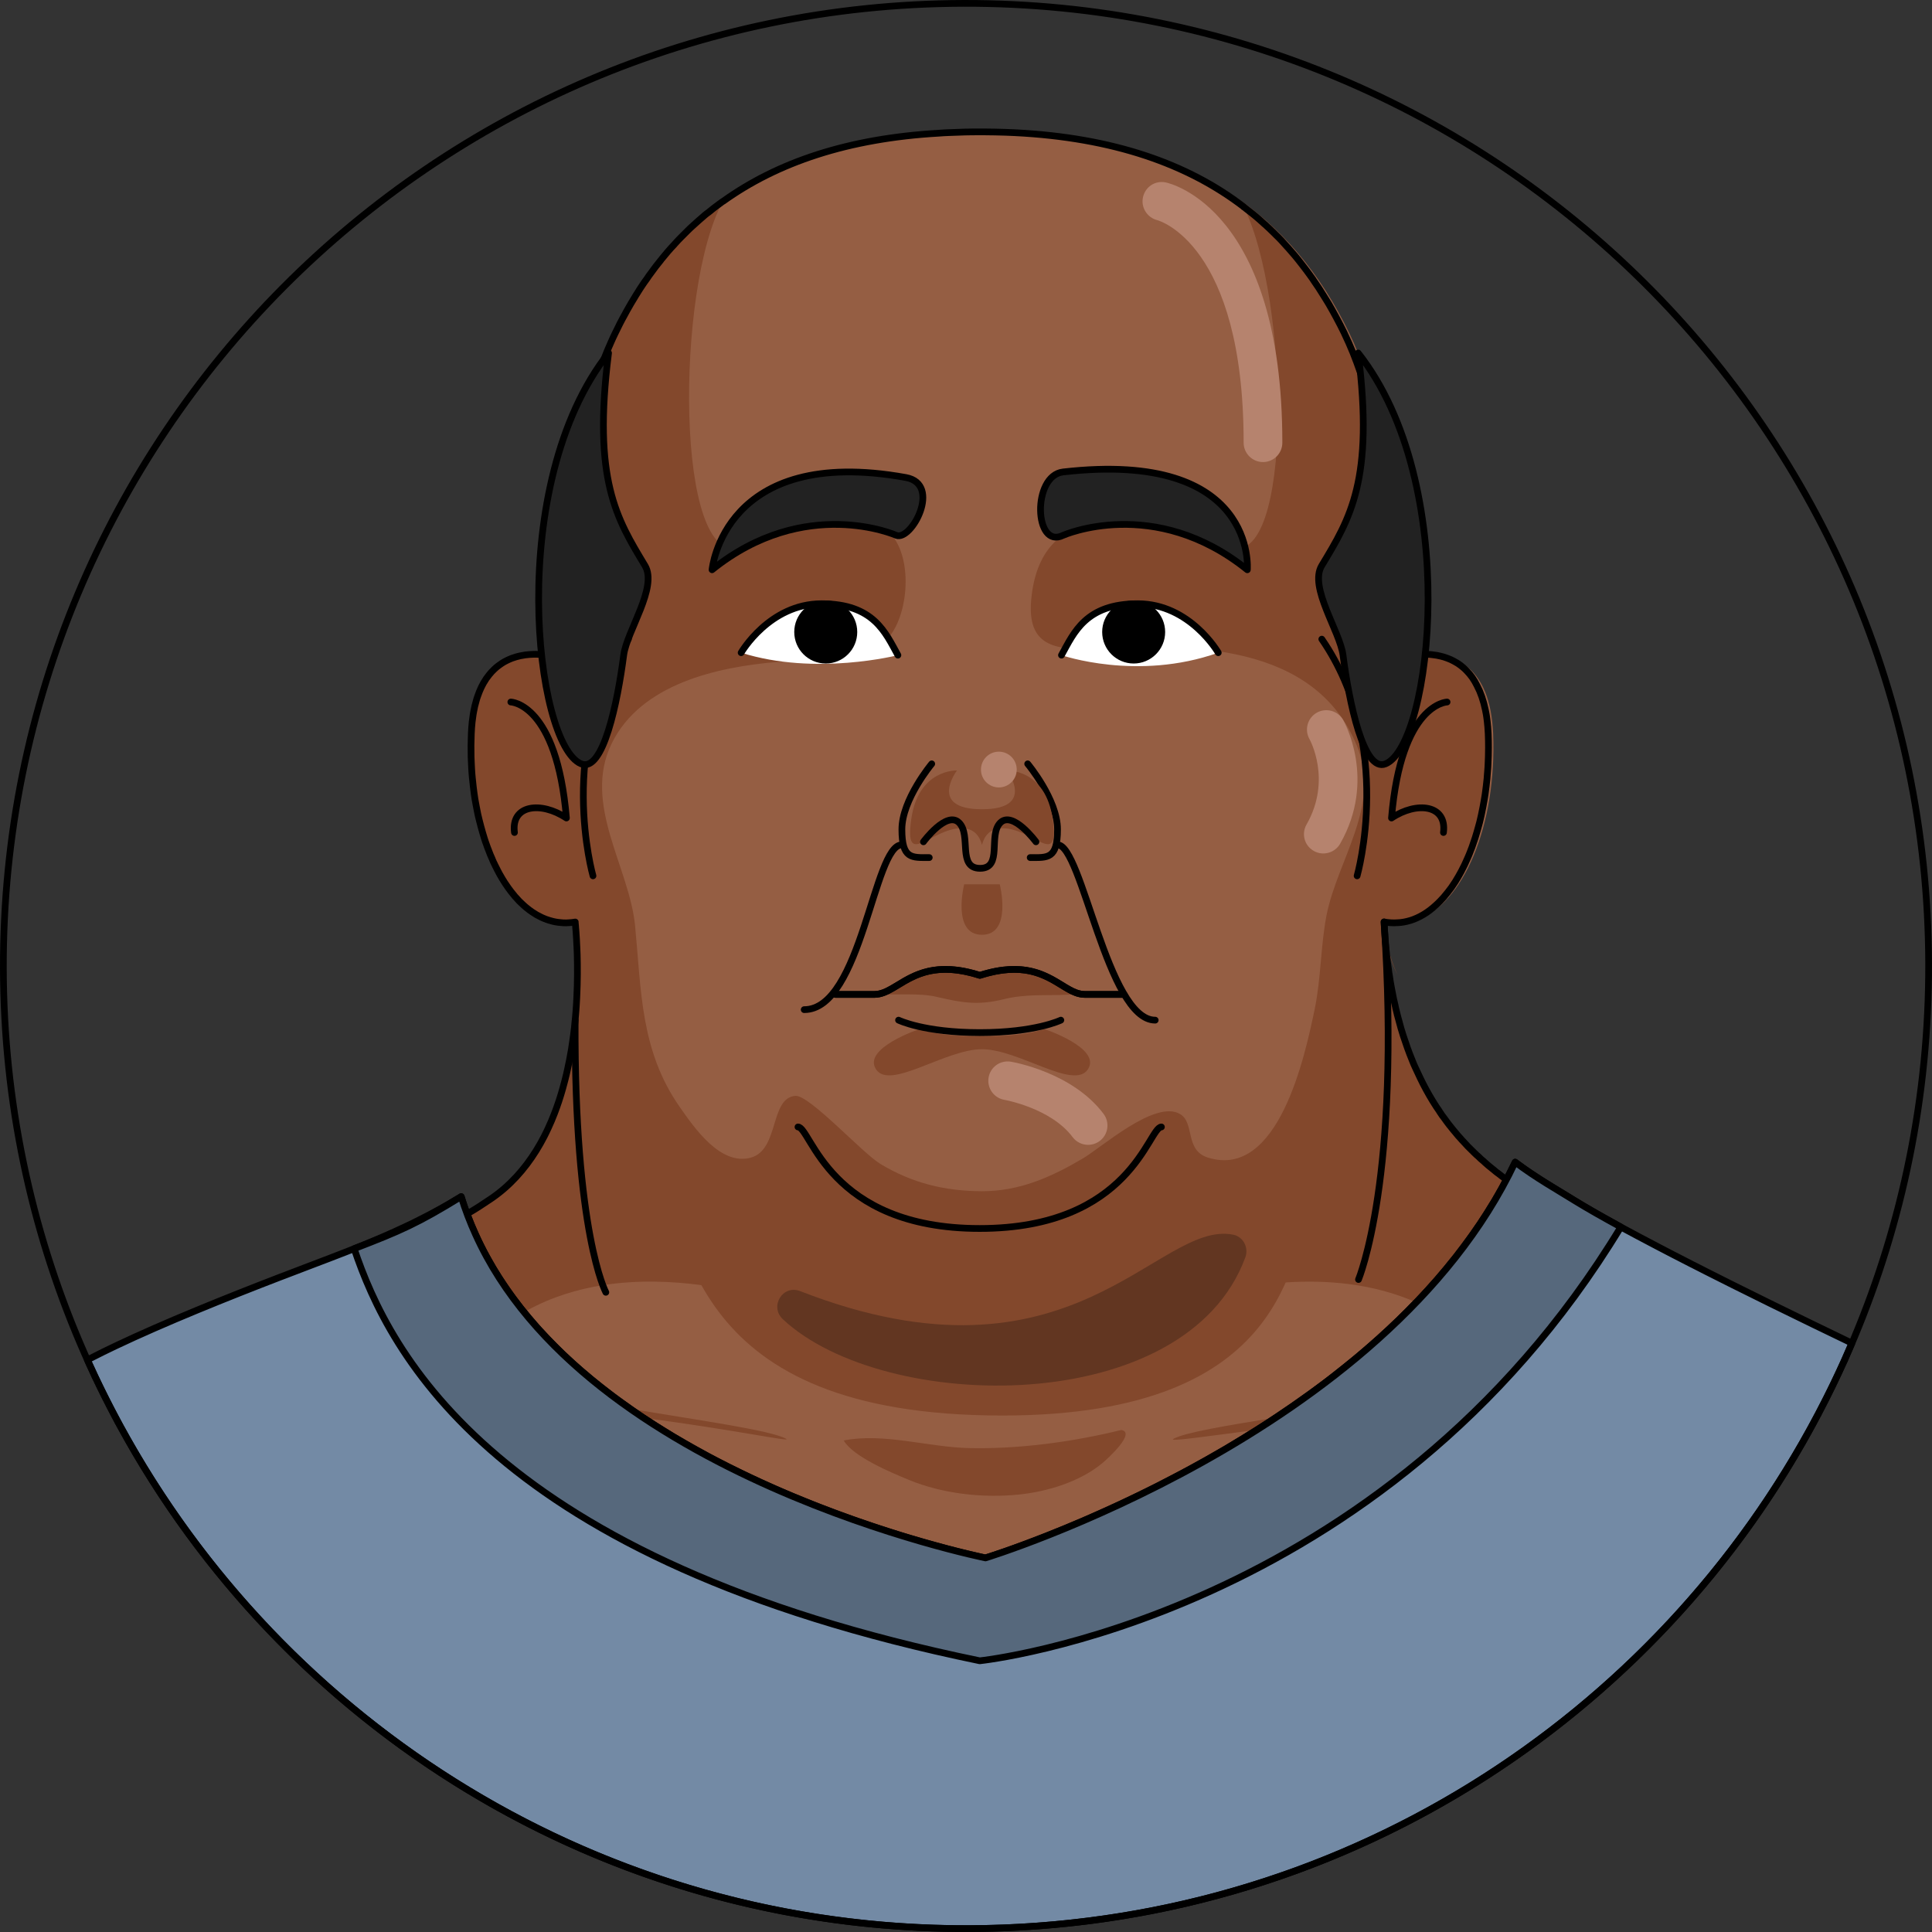 <?xml version="1.0" encoding="utf-8"?>
<!-- Generator: Adobe Illustrator 24.0.1, SVG Export Plug-In . SVG Version: 6.00 Build 0)  -->
<svg version="1.1" id="Camada_1" xmlns="http://www.w3.org/2000/svg" xmlns:xlink="http://www.w3.org/1999/xlink" x="0px" y="0px"
	 width="287.778px" height="287.776px" viewBox="0 0 287.778 287.776" enable-background="new 0 0 287.778 287.776"
	 xml:space="preserve">
<rect x="0" y="0" width="287.778" height="287.776" fill="#333333" stroke="none"/>
<g>
	<g>
		<path fill="#955E43" d="M274.744,202.604c-1.14,2.53-2.35,5.03-3.64,7.48c-0.09,0.19-0.19,0.37-0.29,0.56
			c-23.94,45.44-71.58,76.48-126.53,76.63c-54.57,0.15-102.09-30.19-126.45-74.98c-0.09-0.18-0.19-0.36-0.29-0.54
			c-1.18-2.2-2.31-4.43-3.38-6.7c4.53-2.49,10.86-5.31,17.34-7.99c1.39-0.57,2.79-1.14,4.18-1.7c1.38-0.55,2.76-1.1,4.11-1.63
			c1.35-0.53,2.68-1.05,3.96-1.54c0.67-0.26,1.34-0.51,2-0.76c0.51-0.2,1.03-0.39,1.54-0.59c0.14-0.05,0.28-0.1,0.41-0.15v-0.01
			c0.22-0.09,0.44-0.17,0.66-0.25c0.22-0.08,0.44-0.16,0.66-0.25c0.57-0.21,1.14-0.43,1.71-0.65c0.57-0.21,1.13-0.43,1.69-0.65
			c0.4-0.15,0.8-0.31,1.19-0.46v-0.01c3.49-1.37,6.86-2.78,10.2-4.45c0.46-0.22,0.91-0.45,1.37-0.69c0.42-0.21,0.84-0.43,1.25-0.67
			c0.41-0.21,0.81-0.43,1.21-0.66c0.65-0.36,1.29-0.73,1.93-1.13h0.01c0.16-0.09,0.31-0.18,0.46-0.28c0.45-0.26,0.89-0.54,1.33-0.82
			c0.59-0.38,1.18-0.77,1.77-1.17c2.79-1.9,4.99-4.38,6.72-7.16c0.43-0.69,0.83-1.4,1.2-2.12c0.21-0.41,0.41-0.82,0.6-1.24
			c0.33-0.7,0.63-1.42,0.91-2.14c0.47-1.22,0.88-2.45,1.23-3.7c0.12-0.43,0.24-0.86,0.35-1.3c0.15-0.57,0.28-1.14,0.4-1.71
			c0.07-0.29,0.13-0.58,0.18-0.86c0.07-0.29,0.12-0.57,0.17-0.86c0.14-0.71,0.26-1.41,0.35-2.11c0.06-0.4,0.12-0.8,0.17-1.19
			c0.04-0.36,0.08-0.71,0.12-1.06c0.02-0.19,0.05-0.38,0.06-0.57c0.05-0.39,0.08-0.79,0.12-1.18c0.05-0.58,0.1-1.16,0.13-1.72
			c0.02-0.37,0.04-0.74,0.06-1.1c0.12-2.42,0.11-4.6,0.06-6.37c-0.01-0.27-0.02-0.52-0.03-0.76c-0.04-1.09-0.1-2-0.15-2.67
			c-0.01-0.09-0.01-0.17-0.02-0.25c-0.01-0.12-0.01-0.23-0.03-0.33c0-0.07-0.01-0.14-0.01-0.2c-0.01-0.08-0.02-0.15-0.02-0.21
			c-0.02-0.14-0.03-0.25-0.03-0.31c-0.35,0.02-0.67,0.02-1,0.02c-0.11,0-0.25,0.02-0.37,0.02c-0.29,0-0.58-0.01-0.87-0.05
			c-0.49-0.04-0.98-0.13-1.46-0.28c-0.05-0.01-0.1-0.02-0.15-0.04h0.03l0.92,0.05c-7.34-2.02-12.42-14.21-11.84-27.86
			c0.39-9.68,5.38-11.7,9.17-11.82c0.01,0,0.01,0,0.02,0c0.18-0.01,0.36-0.01,0.53-0.01c1.27,0.02,2.37,0.25,3.04,0.41h0.01
			c0.46,0.14,0.74,0.23,0.74,0.23s-0.85-25.51,6.01-43.97c0.58-1.56,1.21-3.07,1.91-4.51c3.61-7.52,8.44-13.88,14.88-18.78
			c8.09-6.18,18.71-10.04,32.63-11c0.45-0.04,0.9-0.06,1.36-0.08c0.84-0.04,1.67-0.07,2.53-0.09c0.72-0.02,1.44-0.02,2.16-0.02h0.74
			c0.53,0,1.05,0.01,1.57,0.02c0.51,0.01,1.01,0.03,1.51,0.04c0.48,0.02,0.96,0.04,1.43,0.06c26.43,1.11,41.35,12.36,49.8,29.85
			c0.47,0.98,0.91,1.97,1.32,3.01l0.01,0.01c7.05,17.53,6.66,42.53,6.59,45.23c0,0.16,0,0.23,0,0.23s1.42-0.52,3.38-0.62
			c0.07,0,0.14-0.01,0.21-0.01h0.01c0.01,0,0.01,0,0.02,0h0.05c3.83-0.09,9.4,1.55,9.84,11.82c0.56,13.53-4.41,25.61-11.63,27.81
			h-0.03c-0.83,0.26-1.71,0.37-2.62,0.35c-0.63,0.05-1.3,0-1.97-0.11c0.03,0.71,0.08,1.41,0.13,2.09c0.01,0.18,0.03,0.36,0.04,0.53
			c0,0.05,0,0.1,0.01,0.14c0.01,0.1,0.02,0.21,0.03,0.31v0.09c0,0.02,0,0.05,0.01,0.07c0.02,0.27,0.04,0.52,0.07,0.78
			c0.04,0.48,0.09,0.94,0.15,1.4c0.02,0.21,0.05,0.41,0.07,0.61c0.07,0.57,0.14,1.12,0.23,1.66c0.01,0.04,0.02,0.08,0.03,0.13
			c0.01,0.04,0.02,0.08,0.02,0.13c0.1,0.72,0.22,1.44,0.36,2.13c0.01,0.09,0.03,0.18,0.05,0.26c0.07,0.39,0.15,0.78,0.23,1.17
			c0.08,0.38,0.17,0.76,0.26,1.13c0,0.02,0.01,0.04,0.01,0.07c0,0.02,0.01,0.04,0.01,0.06c0.07,0.34,0.15,0.68,0.24,1.01
			c0.01,0.01,0.01,0.01,0.01,0.02c0.09,0.33,0.18,0.67,0.27,0.99c0.18,0.72,0.39,1.42,0.6,2.07v0.01c0.2,0.59,0.39,1.16,0.59,1.73
			c0.01,0.04,0.03,0.08,0.04,0.12c0.02,0.02,0.02,0.07,0.04,0.11c0.23,0.63,0.47,1.26,0.72,1.86c0.13,0.33,0.26,0.65,0.41,0.96
			c0.09,0.21,0.19,0.42,0.29,0.62c0.29,0.63,0.58,1.24,0.88,1.83c0.62,1.21,1.28,2.35,1.97,3.41c0.14,0.22,0.29,0.44,0.44,0.66
			c0.03,0.05,0.06,0.1,0.1,0.15c0.21,0.27,0.39,0.55,0.58,0.82c0.18,0.25,0.36,0.5,0.54,0.74c0.1,0.13,0.2,0.26,0.29,0.38
			c0.2,0.25,0.39,0.49,0.59,0.72c0.08,0.1,0.16,0.2,0.24,0.3c0.03,0.05,0.07,0.09,0.12,0.14c0.22,0.28,0.45,0.55,0.71,0.82
			c0.12,0.15,0.25,0.29,0.39,0.43c0.25,0.27,0.49,0.53,0.73,0.79c0.25,0.25,0.5,0.5,0.75,0.74l0.19,0.19
			c0.07,0.07,0.13,0.13,0.2,0.19c0.12,0.12,0.25,0.23,0.38,0.34c0.26,0.24,0.51,0.47,0.77,0.7c0.1,0.09,0.19,0.18,0.29,0.27
			c0.32,0.29,0.63,0.55,0.95,0.8c0.1,0.08,0.19,0.16,0.29,0.23c0.25,0.21,0.51,0.4,0.76,0.6c0.04,0.03,0.09,0.07,0.14,0.11
			c0.04,0.04,0.08,0.07,0.13,0.1c0.04,0.03,0.07,0.06,0.11,0.09c0.05,0.04,0.11,0.08,0.16,0.12c0.03,0.02,0.05,0.03,0.08,0.05
			c0.02,0.02,0.05,0.05,0.08,0.07c0.02,0.01,0.04,0.03,0.07,0.04c0.12,0.09,0.25,0.19,0.37,0.27c0.27,0.2,0.53,0.4,0.79,0.58
			c0.16,0.11,0.31,0.22,0.47,0.34c0.04,0.03,0.08,0.05,0.11,0.07c0.13,0.09,0.27,0.18,0.4,0.27c0.06,0.04,0.12,0.08,0.18,0.12
			c0.379,0.26,0.759,0.509,1.138,0.749c0.093,0.059,0.188,0.128,0.282,0.181c0.1,0.07,0.19,0.13,0.28,0.18
			c0.19,0.12,0.37,0.23,0.55,0.35c0.15,0.1,0.3,0.19,0.44,0.28c0.22,0.14,0.44,0.27,0.66,0.4c0.63,0.38,1.24,0.75,1.83,1.11
			c0.42,0.26,0.83,0.51,1.23,0.75c1.93,1.18,4.39,2.58,7.19,4.09C250.064,190.644,264.664,197.774,274.744,202.604z"/>
		<path fill="#83482C" d="M155.576,153.283c-4.104,1.351-9.31,0.975-9.31,0.975s-5.201,0.376-9.305-0.975
			c0,0-8.566,2.852-6.466,6.004c2.095,3.142,10.289-3.002,15.771-3.002c5.489,0,13.677,6.144,15.776,3.002
			C164.142,156.135,155.576,153.283,155.576,153.283z"/>
		<path fill="#83482C" d="M95.854,211.194h-0.01c-8.52-1.12-18.97-2.2-30.17-2.62c-4.77-0.18-9.67-0.24-14.62-0.14
			c-11.19,0.25-22.62,1.35-33.22,3.86c-0.09-0.18-0.19-0.36-0.29-0.54c-1.18-2.2-2.31-4.43-3.38-6.7
			c4.53-2.49,10.86-5.31,17.34-7.99c1.39-0.57,2.79-1.14,4.18-1.7c1.38-0.55,2.76-1.1,4.11-1.63c1.35-0.53,2.68-1.05,3.96-1.54
			c0.67-0.26,1.34-0.51,2-0.76c0.51-0.2,1.03-0.39,1.54-0.59c0.14-0.05,0.28-0.11,0.41-0.16c0.22-0.09,0.44-0.17,0.66-0.25
			c0.22-0.08,0.44-0.16,0.66-0.25c0.57-0.21,1.14-0.43,1.71-0.65c0.57-0.21,1.13-0.43,1.69-0.65c0.4-0.15,0.8-0.31,1.19-0.46v-0.01
			c3.49-1.37,6.86-2.78,10.2-4.45c0.46-0.22,0.91-0.45,1.37-0.69c0.42-0.21,0.84-0.43,1.25-0.67c0.41-0.21,0.81-0.43,1.21-0.66
			c0.65-0.36,1.29-0.73,1.93-1.13h0.01c0.16-0.09,0.31-0.18,0.46-0.28c0.45-0.26,0.89-0.54,1.33-0.82c0.59-0.38,1.18-0.77,1.77-1.17
			c2.79-1.9,4.99-4.38,6.72-7.16c0.43-0.69,0.83-1.4,1.2-2.12c0.21-0.41,0.41-0.82,0.6-1.24c0.33-0.7,0.63-1.42,0.91-2.14
			c0.47-1.22,0.88-2.45,1.23-3.7c0.12-0.43,0.24-0.86,0.35-1.3c0.15-0.57,0.28-1.14,0.4-1.71c0.07-0.29,0.13-0.58,0.18-0.86
			c0.07-0.29,0.12-0.57,0.17-0.86c0.14-0.71,0.26-1.41,0.35-2.11c0.06-0.4,0.12-0.8,0.17-1.19c0.04-0.36,0.08-0.71,0.12-1.06
			c0.02-0.19,0.05-0.38,0.06-0.57c0.05-0.39,0.08-0.79,0.12-1.18c0.05-0.58,0.1-1.16,0.13-1.72c0.02-0.37,0.04-0.74,0.06-1.1
			c0.12-2.42,0.11-4.6,0.06-6.37c-0.01-0.27-0.02-0.52-0.03-0.76c0.02,0.05,0.04,0.1,0.07,0.15c0,0-0.01,0,0,0.01
			c7.66,18.49,20.29,47.82,27.56,51.27c1.05,0.49,1.82,0.84,2.33,1.06c0.4,0.19,0.63,0.3,0.73,0.35c-0.1-0.03-0.36-0.11-0.76-0.24
			c-1.7-0.53-5.94-1.83-11.39-2.57h-0.01c-4.36-0.58-9.48-0.81-14.68,0.01c-3.78,0.6-7.6,1.75-11.19,3.71
			c-0.19,0.1-0.37,0.2-0.55,0.29v0.01c-10.55,5.67-16.46,6.49-17.28,6.8c-0.16,0.07-0.12,0.11,0.11,0.16
			c0.79,0.19,3.84,0.53,9.27,2.26c6.62,2.11,15.45,3.78,23.7,5.17c0,0.01,0.01,0,0.01,0c10.97,1.85,20.9,3.21,23.23,4.48
			C118.114,214.864,109.444,212.984,95.854,211.194z"/>
		<path fill="#83482C" d="M206.509,140.162c0.348,1.695,0.905,3.39,1.671,5.084C207.391,143.691,206.811,141.996,206.509,140.162z"
			/>
		<path fill="#83482C" d="M274.744,202.604c-1.14,2.53-2.35,5.03-3.64,7.48c-2.56-0.48-5.27-0.84-8.11-1.12
			c-0.05-0.01-0.1-0.02-0.15-0.02c-5.92-0.58-12.37-0.77-19.01-0.7c-0.03-0.01-0.06,0-0.1,0c-7.67,0.07-15.58,0.5-23.19,1.11
			c-12.83,1.01-24.8,2.51-33.29,3.62h-0.03c-8.33,1.09-13.3,1.81-12.43,1.34c1.75-0.95,7.74-1.94,15.24-3.16
			c0.01,0,0.02,0,0.03-0.01c10.07-1.63,22.85-3.66,31.68-6.48c1.72-0.55,3.19-0.96,4.43-1.26h0.01c6.17-1.53,6.58-0.6,1.74-1.99
			c-2.96-0.85-7.88-2.58-14.64-6.27c-0.77-0.42-1.55-0.8-2.33-1.15h-0.01c-6.43-2.85-13.39-3.37-19.44-2.97
			c-3.15,0.2-6.05,0.66-8.51,1.16h-0.01c-4.11,0.85-6.97,1.84-7.61,2.03c0.33-0.19,1.28-0.61,2.97-1.39
			c1.49-0.71,3.66-3.77,6.29-8.48c7.46-13.37,18.59-40.03,28.15-63.91c2.56-6.4,5-12.59,7.24-18.28c0.6,1.13,1.06,2.52,1.35,4.21
			c0.04,0.25,0.08,0.49,0.11,0.75c0.02,0.13,0.04,0.27,0.05,0.4c0.02,0.17,0.04,0.35,0.05,0.53c0.01,0.06,0.02,0.11,0.02,0.17
			c0.03,0.35,0.05,0.71,0.07,1.08v0.01c0.03,0.69,0.04,1.38,0.04,2.06c0,0.44-0.01,0.87-0.02,1.3c-0.01,0.35-0.02,0.69-0.04,1.03
			c-0.01,0.39-0.04,0.78-0.07,1.16c-0.02,0.3-0.04,0.59-0.07,0.88c0,0.07,0,0.13-0.01,0.19c-0.08,0.79-0.17,1.58-0.28,2.35
			c-0.02,0.1-0.03,0.21-0.05,0.31c-0.03,0.21-0.07,0.41-0.1,0.62c-0.05,0.33-0.11,0.66-0.18,0.99c-0.07,0.4-0.16,0.79-0.24,1.18
			c-0.08,0.36-0.16,0.72-0.25,1.08c-0.06,0.22-0.12,0.44-0.18,0.66c-0.07,0.29-0.15,0.57-0.24,0.85c-0.08,0.28-0.16,0.56-0.25,0.83
			c-0.11,0.34-0.22,0.67-0.34,1c-0.12,0.35-0.24,0.69-0.38,1.02c0,0.02-0.01,0.04-0.02,0.06c-0.12,0.32-0.25,0.63-0.39,0.94
			c-0.13,0.3-0.26,0.6-0.4,0.89c-0.05,0.11-0.1,0.22-0.16,0.33c-0.26,0.53-0.53,1.03-0.81,1.52c-0.16,0.28-0.32,0.55-0.49,0.82
			c0,0,0,0.01-0.01,0.01c-0.34,0.54-0.69,1.04-1.08,1.52c-0.18,0.23-0.37,0.46-0.56,0.68c0,0.01,0,0.01,0,0.01
			c-0.19,0.22-0.39,0.43-0.59,0.63c-0.2,0.21-0.41,0.4-0.61,0.59c-1.18,1.1-2.48,1.88-3.86,2.31c-0.02,0-0.02,0-0.02,0
			c-0.6,0.18-1.23,0.3-1.88,0.32c-0.63,0.05-1.3,0-1.97-0.11c0.03,0.71,0.08,1.41,0.13,2.09c0.01,0.16,0.02,0.32,0.03,0.47
			c0.01,0.07,0.01,0.14,0.02,0.2c0.01,0.1,0.02,0.21,0.03,0.31v0.09c0.03,0.29,0.05,0.57,0.08,0.85c0.03,0.29,0.07,0.58,0.1,0.87
			c0.05,0.51,0.11,1.01,0.18,1.5c0,0.06,0.01,0.12,0.02,0.18c0.01,0.05,0.01,0.09,0.02,0.14c0,0.01,0,0.03,0.01,0.04
			c0.04,0.36,0.09,0.71,0.15,1.07c0.01,0.04,0.02,0.08,0.02,0.13c0.1,0.72,0.22,1.44,0.36,2.13c0.01,0.09,0.03,0.18,0.05,0.26
			c0.07,0.39,0.15,0.78,0.23,1.17c0.08,0.38,0.17,0.76,0.26,1.13c0,0.02,0.01,0.04,0.01,0.07c0,0.02,0.01,0.04,0.01,0.06
			c0.08,0.33,0.16,0.65,0.24,0.97c0,0.02,0.01,0.04,0.01,0.06c0.09,0.33,0.18,0.67,0.27,0.99c0.18,0.72,0.39,1.42,0.6,2.07v0.01
			c0.2,0.59,0.39,1.16,0.59,1.73c0.01,0.04,0.03,0.08,0.04,0.12c0.02,0.02,0.02,0.07,0.04,0.11c0.23,0.63,0.47,1.26,0.72,1.86
			c0.13,0.33,0.26,0.65,0.41,0.96c0.37,0.85,0.76,1.67,1.17,2.45c0.62,1.21,1.28,2.35,1.97,3.41c0.14,0.22,0.29,0.44,0.44,0.66
			c0.03,0.05,0.06,0.1,0.1,0.15c0.11,0.18,0.23,0.35,0.35,0.52c0.08,0.1,0.16,0.2,0.23,0.3c0.18,0.25,0.36,0.5,0.54,0.74
			c0.1,0.13,0.2,0.26,0.29,0.38c0.19,0.25,0.39,0.49,0.58,0.72c0.08,0.1,0.16,0.2,0.25,0.3c0.03,0.05,0.07,0.09,0.12,0.14
			c0.23,0.28,0.46,0.55,0.71,0.82c0.12,0.15,0.25,0.29,0.39,0.43c0.25,0.27,0.49,0.53,0.73,0.79c0.25,0.25,0.5,0.5,0.75,0.74
			l0.19,0.19c0.07,0.07,0.13,0.13,0.2,0.19c0.06,0.06,0.12,0.12,0.19,0.18c0.19,0.19,0.38,0.36,0.57,0.53
			c0.06,0.06,0.13,0.12,0.2,0.17c0.16,0.16,0.32,0.3,0.48,0.43c0.32,0.29,0.63,0.55,0.95,0.8c0.1,0.08,0.19,0.16,0.29,0.23
			c0.11,0.1,0.22,0.19,0.33,0.28c0.03,0.02,0.06,0.05,0.09,0.07c0.2,0.16,0.41,0.32,0.61,0.46c0.04,0.03,0.07,0.06,0.11,0.09
			c0.1,0.08,0.21,0.17,0.32,0.24c0.06,0.06,0.13,0.11,0.2,0.15c0.05,0.04,0.1,0.08,0.15,0.11c0.02,0.02,0.05,0.04,0.08,0.06v0.01
			h0.01c0.29,0.22,0.57,0.43,0.86,0.62c0.02,0.02,0.04,0.04,0.07,0.05c0.11,0.08,0.22,0.16,0.33,0.23c0.04,0.03,0.08,0.05,0.11,0.07
			c0.08,0.06,0.15,0.11,0.22,0.16c0.32,0.22,0.63,0.43,0.94,0.62c0.38,0.26,0.75,0.5,1.12,0.72c0.19,0.12,0.37,0.23,0.55,0.35
			c0.15,0.1,0.3,0.19,0.44,0.28c0.22,0.14,0.44,0.27,0.66,0.4c0.1,0.07,0.21,0.13,0.31,0.2c0.52,0.31,1.02,0.62,1.52,0.91
			c0.42,0.26,0.83,0.51,1.23,0.75c1.93,1.18,4.39,2.58,7.19,4.09C250.064,190.644,264.664,197.774,274.744,202.604z"/>
		<g>
			<path fill="#83482C" d="M182.305,190.585c-0.46,0.222-0.805,0.381-0.977,0.462C181.643,190.943,181.968,190.793,182.305,190.585z
				"/>
			<path fill="#83482C" d="M206.161,137.319c0,0,1.532,19.316-0.093,31.877c0,0-0.418,5.015,7.081,11.609
				c-9.17-4.458-13.953-6.199-17.692-0.325c-3.691,5.804-2.507,30.368-46.156,30.368c-47.177,0-46.55-26.677-52.077-37.542
				c-1.694-3.32-6.988-2.183-11.283-1.788c0.046-0.093,0.093-0.186,0.117-0.302c0.116-0.185,0.162-0.371,0.186-0.557
				c1.694-6.686-0.558-33.34-0.558-33.34c-9.218,1.648-16.159-12.213-15.486-28.023c0.65-15.834,13.512-11.214,13.512-11.214
				s-0.999-29.997,7.917-48.454c0.464-0.952,0.928-1.881,1.439-2.787c0.093-0.185,0.21-0.395,0.325-0.603
				c0.396-0.697,0.79-1.393,1.231-2.09c0.534-0.905,1.114-1.788,1.741-2.647c0.185-0.279,0.371-0.558,0.58-0.813
				c0.464-0.673,0.975-1.324,1.509-1.974c0.023-0.046,0.069-0.116,0.116-0.162c0.604-0.743,1.231-1.486,1.905-2.182
				c0.023-0.046,0.069-0.093,0.116-0.139c0.534-0.604,1.114-1.161,1.695-1.741c0.046-0.046,0.093-0.093,0.139-0.139
				c0.232-0.232,0.487-0.464,0.743-0.697c0.604-0.557,1.207-1.091,1.834-1.625c0.163-0.139,0.325-0.279,0.511-0.395
				c0.534-0.441,1.091-0.883,1.648-1.277c0.139-0.093,0.255-0.186,0.372-0.279l0.186-0.139c0,0.023-0.024,0.023-0.024,0.046
				c-7.105,12.723-7.174,55.21,2.694,51.496c5.34-1.997,15.973-6.64,21.452-2.693c4.249,3.064,3.739,12.514,0.465,16.228
				c-3.832,4.365-11.284,3.135-16.508,3.576c-8.962,0.766-20.315,3.251-24.68,12.143c-4.411,9.032,2.647,18.458,3.483,27.187
				c0.93,9.659,0.789,18.527,6.593,26.886c2.16,3.088,6.107,8.916,10.68,7.615c4.226-1.207,2.763-8.869,6.594-9.194
				c2.089-0.163,10.029,8.567,12.677,10.146c4.736,2.856,9.588,4.04,15.114,4.063c5.596,0,10.308-2.089,15.022-4.875
				c2.785-1.625,10.749-8.776,14.464-6.64c2.275,1.3,0.673,5.41,4.179,6.501c10.565,3.32,14.488-15.347,15.904-22.103
				c0.952-4.62,0.882-9.472,1.765-14c1.648-8.312,8.149-16.345,4.55-25.167c-6.292-15.486-25.052-15.3-39.214-14.557
				c-5.966,0.302-9.914-0.487-9.333-7.198c1.462-16.693,18.643-11.98,29.486-7.917c9.635,3.645,9.008-36.939,2.182-50.66v-0.023
				c0.069,0.07,0.162,0.116,0.232,0.186c0.719,0.557,1.439,1.114,2.112,1.718c0.766,0.673,1.486,1.347,2.206,2.043
				c0.72,0.72,1.393,1.44,2.067,2.182c0.65,0.743,1.299,1.509,1.926,2.299c0.58,0.743,1.138,1.509,1.695,2.275
				c0.046,0.046,0.07,0.093,0.093,0.139c0.58,0.836,1.138,1.695,1.672,2.554c0.418,0.673,0.813,1.347,1.207,2.043
				c0.186,0.325,0.348,0.627,0.51,0.928c0.442,0.813,0.859,1.625,1.254,2.461c8.892,18.458,7.917,48.454,7.917,48.454
				s12.839-4.62,13.512,11.214C222.32,125.106,215.402,138.967,206.161,137.319z"/>
			<path fill="#83482C" d="M181.328,191.047c-0.045,0.014-0.095,0.045-0.136,0.059C181.192,191.106,181.242,191.083,181.328,191.047
				z"/>
		</g>
		<path fill="none" stroke="#000000" stroke-linecap="round" stroke-linejoin="round" stroke-miterlimit="10" d="M172.997,167.866
			c-1.938,0-4.521,15.121-27.069,15.121c-22.542,0-25.127-15.121-27.066-15.121"/>
		<path fill="#FFFFFF" d="M110.395,97.221c0,0,4.201-7.292,11.987-7.292c7.782,0,9.509,4.326,11.364,7.659
			C133.746,97.588,121.494,100.736,110.395,97.221z"/>
		<path fill="none" stroke="#000000" stroke-linecap="round" stroke-linejoin="round" stroke-miterlimit="10" d="M110.395,97.221
			c0,0,4.201-7.292,11.987-7.292c7.782,0,9.509,4.326,11.364,7.659"/>
		<path d="M127.189,94.138c0,2.322-1.877,4.194-4.19,4.194c-2.317,0-4.192-1.873-4.192-4.194c0-2.317,1.875-4.19,4.192-4.19
			C125.312,89.948,127.189,91.82,127.189,94.138z"/>
		<path fill="none" stroke="#000000" stroke-linecap="round" stroke-linejoin="round" stroke-miterlimit="10" d="M127.189,94.138
			c0,2.322-1.877,4.194-4.19,4.194c-2.317,0-4.192-1.873-4.192-4.194c0-2.317,1.875-4.19,4.192-4.19
			C125.312,89.948,127.189,91.82,127.189,94.138z"/>
		<path fill="none" stroke="#000000" stroke-linecap="round" stroke-linejoin="round" stroke-miterlimit="10" d="M138.784,113.777
			c0,0-4.444,5.31-4.444,9.763c0,4.444,1.478,4.199,4.077,4.199"/>
		<path fill="#FFFFFF" d="M181.464,97.221c0,0-4.199-7.292-11.981-7.292c-7.786,0-9.518,4.326-11.373,7.659
			C158.111,97.588,169.407,101.511,181.464,97.221z"/>
		<path fill="none" stroke="#000000" stroke-linecap="round" stroke-linejoin="round" stroke-miterlimit="10" d="M181.464,97.221
			c0,0-4.199-7.292-11.981-7.292c-7.786,0-9.518,4.326-11.373,7.659"/>
		<path d="M164.673,94.138c0,2.322,1.877,4.194,4.19,4.194c2.312,0,4.19-1.873,4.19-4.194c0-2.317-1.877-4.19-4.19-4.19
			C166.55,89.948,164.673,91.82,164.673,94.138z"/>
		<path fill="none" stroke="#000000" stroke-linecap="round" stroke-linejoin="round" stroke-miterlimit="10" d="M164.673,94.138
			c0,2.322,1.877,4.194,4.19,4.194c2.312,0,4.19-1.873,4.19-4.194c0-2.317-1.877-4.19-4.19-4.19
			C166.55,89.948,164.673,91.82,164.673,94.138z"/>
		<path fill="none" stroke="#000000" stroke-linecap="round" stroke-linejoin="round" stroke-miterlimit="10" d="M153.077,113.777
			c0,0,4.444,5.31,4.444,9.763c0,4.444-1.478,4.199-4.072,4.199"/>
		<path fill="#83482C" d="M160.296,147.883c-0.34,0.17-0.79,0.27-1.31,0.29c-3.29,0.14-6.23-0.14-9.51,0.67
			c-3.83,0.95-6.25,0.51-9.92-0.35c-2.7-0.64-5.92-0.21-8.58-0.45c3.24-0.68,6-5.64,14.98-2.76
			C154.386,142.583,157.296,146.783,160.296,147.883z"/>
		<g>
			<path d="M167.406,148.623h-5.8c-0.475,0-0.957-0.087-1.475-0.267c-0.759-0.278-1.491-0.729-2.268-1.204
				c-2.461-1.51-5.523-3.388-11.756-1.393c-0.099,0.033-0.205,0.033-0.305,0c-6.228-1.998-9.31-0.123-11.787,1.384
				c-0.997,0.606-1.938,1.18-2.938,1.389c-0.271,0.06-0.546,0.091-0.813,0.091h-5.81c-0.276,0-0.5-0.224-0.5-0.5s0.224-0.5,0.5-0.5
				h5.81c0.194,0,0.397-0.023,0.602-0.068c0.836-0.176,1.667-0.681,2.628-1.266c2.491-1.515,5.897-3.586,12.459-1.53
				c6.571-2.056,9.955,0.021,12.432,1.541c0.764,0.469,1.423,0.873,2.08,1.114c0.402,0.14,0.777,0.209,1.139,0.209h5.8
				c0.276,0,0.5,0.224,0.5,0.5S167.682,148.623,167.406,148.623z"/>
		</g>
		<path fill="none" stroke="#000000" stroke-linecap="round" stroke-linejoin="round" stroke-miterlimit="10" d="M167.406,148.123
			c-1.18,0-4.17,0-5.8,0c-0.45,0-0.88-0.09-1.31-0.24c-3-1.1-5.91-5.3-14.34-2.6c-8.98-2.88-11.74,2.08-14.98,2.76
			c-0.23,0.05-0.47,0.08-0.71,0.08c-1.64,0-4.62,0-5.81,0"/>
		<path fill="none" stroke="#000000" stroke-linecap="round" stroke-linejoin="round" stroke-miterlimit="10" d="M158.016,151.954
			c0,0-3.787,1.855-12.085,1.855c-8.303,0-12.089-1.855-12.089-1.855"/>
		<g>
			<path fill="#222222" d="M106.062,84.869c13.871-11.16,27.446-5.129,27.446-5.129c2.246,0.892,6.839-7.634,1.41-8.615
				C107.754,66.215,106.062,84.869,106.062,84.869z"/>
			<path fill="#222222" d="M185.795,84.869c-13.874-11.16-27.444-5.129-27.444-5.129c-4.313,2.146-4.643-8.906,0-9.439
				C187.332,66.981,185.795,84.869,185.795,84.869z"/>
		</g>
		<g>
			<path fill="none" stroke="#000000" stroke-linecap="round" stroke-linejoin="round" stroke-miterlimit="10" d="M106.062,84.869
				c13.871-11.16,27.446-5.129,27.446-5.129c2.246,0.892,6.839-7.634,1.41-8.615C107.754,66.215,106.062,84.869,106.062,84.869z"/>
			<path fill="none" stroke="#000000" stroke-linecap="round" stroke-linejoin="round" stroke-miterlimit="10" d="M185.795,84.869
				c-13.874-11.16-27.444-5.129-27.444-5.129c-4.313,2.146-4.643-8.906,0-9.439C187.332,66.981,185.795,84.869,185.795,84.869z"/>
		</g>
		<path fill="none" stroke="#000000" stroke-linecap="round" stroke-linejoin="round" stroke-miterlimit="10" d="M17.544,211.754
			c7.67-2.7,17.75-4.51,33.51-3.32c4.62,0.34,9.74,0.95,15.42,1.86"/>
		<path fill="none" stroke="#000000" stroke-linecap="round" stroke-linejoin="round" stroke-miterlimit="10" d="M274.744,202.604
			c-10.08-4.83-24.68-11.96-34.81-17.44c-2.8-1.51-5.26-2.91-7.19-4.09c-0.4-0.24-0.81-0.49-1.23-0.75c-0.5-0.29-1-0.6-1.52-0.91
			c-0.1-0.07-0.21-0.13-0.31-0.2c-0.22-0.13-0.44-0.26-0.66-0.4c-0.14-0.09-0.29-0.18-0.44-0.28c-0.18-0.12-0.36-0.23-0.55-0.35
			c-0.18-0.11-0.37-0.23-0.56-0.36c-0.19-0.12-0.37-0.24-0.56-0.36c-0.19-0.12-0.38-0.25-0.58-0.39c-0.06-0.04-0.12-0.08-0.18-0.12
			c-0.05-0.03-0.11-0.07-0.18-0.11c-0.07-0.05-0.14-0.1-0.22-0.16c-0.03-0.02-0.07-0.04-0.11-0.07c-0.11-0.07-0.22-0.15-0.33-0.23
			c-0.03-0.01-0.05-0.03-0.07-0.05c-0.02-0.02-0.04-0.04-0.07-0.06c-0.26-0.17-0.52-0.36-0.79-0.56"/>
		<path fill="none" stroke="#000000" stroke-linecap="round" stroke-linejoin="round" stroke-miterlimit="10" d="M224.384,175.704
			v0.01h-0.01v-0.01c-0.03-0.02-0.06-0.04-0.08-0.06c-0.05-0.03-0.1-0.07-0.15-0.11c-0.05-0.03-0.09-0.07-0.13-0.11
			c-0.03-0.01-0.05-0.03-0.07-0.04c-0.03-0.02-0.06-0.05-0.08-0.07c-0.03-0.02-0.05-0.03-0.08-0.05c-0.05-0.04-0.11-0.08-0.16-0.12
			c-0.04-0.03-0.07-0.06-0.11-0.09c-0.05-0.03-0.09-0.06-0.13-0.1c-0.05-0.04-0.1-0.08-0.14-0.11c-0.11-0.08-0.23-0.16-0.34-0.25
			c-0.03-0.02-0.06-0.05-0.09-0.07c-0.11-0.09-0.22-0.18-0.33-0.28c-0.1-0.07-0.19-0.15-0.29-0.23c-0.32-0.25-0.63-0.51-0.95-0.8
			c-0.1-0.09-0.19-0.18-0.29-0.27c-0.07-0.05-0.13-0.11-0.19-0.16c-0.07-0.05-0.14-0.11-0.2-0.17c-0.13-0.12-0.26-0.24-0.38-0.37
			c-0.06-0.05-0.13-0.1-0.19-0.16c-0.07-0.06-0.13-0.12-0.19-0.18c-0.07-0.06-0.13-0.12-0.2-0.19c-0.06-0.06-0.12-0.12-0.19-0.19
			c-0.25-0.24-0.5-0.49-0.75-0.74c-0.24-0.26-0.48-0.52-0.73-0.79c-0.14-0.14-0.27-0.28-0.39-0.43c-0.26-0.27-0.49-0.54-0.71-0.82
			c-0.05-0.05-0.09-0.09-0.12-0.14c-0.09-0.1-0.17-0.2-0.25-0.3c-0.19-0.23-0.39-0.47-0.58-0.72c-0.09-0.12-0.19-0.25-0.29-0.38
			c-0.18-0.24-0.36-0.49-0.54-0.74c-0.07-0.1-0.15-0.2-0.23-0.3c-0.12-0.17-0.24-0.34-0.35-0.52c-0.03-0.05-0.06-0.1-0.09-0.15
			c-0.15-0.22-0.3-0.44-0.45-0.66c-0.69-1.06-1.35-2.2-1.97-3.41c-0.3-0.59-0.59-1.2-0.88-1.83c-0.1-0.2-0.2-0.41-0.29-0.62
			c-0.15-0.31-0.28-0.63-0.41-0.96c-0.25-0.6-0.49-1.23-0.72-1.86c-0.02-0.04-0.02-0.09-0.04-0.11c-0.01-0.04-0.03-0.08-0.04-0.12
			c-0.2-0.57-0.39-1.14-0.59-1.73v-0.01c-0.21-0.65-0.42-1.35-0.6-2.07c-0.09-0.32-0.18-0.66-0.27-0.99c0-0.01,0-0.01-0.01-0.02
			c0-0.01,0-0.03,0-0.04c-0.08-0.32-0.16-0.64-0.24-0.97c0-0.02-0.01-0.04-0.01-0.06c0-0.03-0.01-0.05-0.01-0.07
			c-0.09-0.37-0.18-0.75-0.26-1.13c-0.08-0.39-0.16-0.78-0.23-1.17c-0.02-0.08-0.04-0.17-0.05-0.26c-0.14-0.69-0.26-1.41-0.36-2.13
			c0-0.05-0.01-0.09-0.02-0.13c-0.01-0.05-0.02-0.09-0.03-0.13c-0.04-0.31-0.08-0.62-0.12-0.94c-0.01-0.01-0.01-0.03-0.01-0.04
			c-0.01-0.05-0.01-0.09-0.02-0.14c-0.01-0.06-0.02-0.12-0.02-0.18c-0.02-0.12-0.04-0.24-0.06-0.36c-0.02-0.2-0.05-0.4-0.07-0.61
			c-0.06-0.46-0.11-0.92-0.15-1.4c-0.03-0.26-0.05-0.51-0.07-0.78c-0.01-0.02-0.01-0.05-0.01-0.07c0-0.01,0-0.03,0-0.04
			c0-0.01,0-0.03,0-0.05c-0.01-0.1-0.02-0.21-0.03-0.31c-0.01-0.04-0.01-0.09-0.01-0.14c0-0.07-0.01-0.14-0.02-0.22
			c0-0.1-0.01-0.2-0.02-0.31c-0.05-0.68-0.1-1.38-0.13-2.09c0.67,0.11,1.34,0.16,1.97,0.11c0.65-0.02,1.28-0.14,1.88-0.32
			c0,0,0,0,0.02,0c1.38-0.43,2.68-1.21,3.86-2.31c0.11-0.09,0.21-0.19,0.31-0.29c0.11-0.1,0.2-0.2,0.3-0.3
			c0.15-0.15,0.3-0.31,0.44-0.47c0.05-0.05,0.1-0.1,0.14-0.16h0.01c0,0,0,0,0-0.01c0.19-0.22,0.38-0.45,0.56-0.68
			c0.39-0.48,0.74-0.98,1.08-1.52c0.01,0,0.01-0.01,0.01-0.01c0.17-0.27,0.33-0.54,0.49-0.82c0.29-0.49,0.55-0.99,0.81-1.52
			c0.06-0.11,0.11-0.22,0.16-0.33c0.14-0.29,0.27-0.59,0.4-0.89c0.14-0.31,0.27-0.62,0.39-0.94c0.01-0.02,0.02-0.04,0.02-0.06
			c0.02-0.04,0.03-0.08,0.05-0.12c0.01-0.02,0.02-0.04,0.02-0.06c0.11-0.27,0.22-0.55,0.31-0.84c0.12-0.33,0.23-0.66,0.34-1
			c0.09-0.27,0.17-0.55,0.25-0.83c0.09-0.28,0.17-0.56,0.24-0.85c0.06-0.22,0.12-0.44,0.18-0.66c0.09-0.36,0.17-0.72,0.25-1.08
			c0.08-0.39,0.17-0.78,0.24-1.18c0.07-0.33,0.13-0.66,0.18-0.99c0.03-0.21,0.07-0.41,0.1-0.62c0.02-0.1,0.03-0.21,0.05-0.31
			c0.11-0.77,0.2-1.56,0.28-2.35c0.01-0.06,0.01-0.12,0.01-0.19c0.03-0.29,0.05-0.58,0.07-0.88c0.03-0.38,0.06-0.77,0.07-1.16
			c0.02-0.34,0.03-0.68,0.04-1.03c0.01-0.43,0.02-0.86,0.02-1.3c0-0.68-0.01-1.37-0.04-2.06v-0.01c-0.02-0.37-0.04-0.73-0.07-1.08
			c0-0.06-0.01-0.11-0.02-0.17c-0.01-0.18-0.03-0.36-0.05-0.53c-0.01-0.13-0.03-0.27-0.05-0.4c-0.02-0.13-0.03-0.26-0.05-0.38
			c-0.02-0.12-0.04-0.24-0.06-0.37c-0.04-0.21-0.08-0.42-0.12-0.62c-0.29-1.41-0.71-2.6-1.23-3.59c-0.22-0.46-0.47-0.87-0.73-1.25
			c-0.27-0.37-0.55-0.71-0.85-1.01c-0.14-0.15-0.29-0.29-0.45-0.43c-0.1-0.09-0.2-0.17-0.31-0.25c-0.01-0.01-0.02-0.02-0.03-0.03
			c-0.01-0.01-0.03-0.02-0.04-0.03c-0.1-0.08-0.21-0.15-0.32-0.23c0,0-0.01,0-0.01-0.01c-0.02-0.01-0.04-0.02-0.06-0.04
			c-0.06-0.04-0.12-0.08-0.19-0.12c-0.16-0.1-0.33-0.19-0.49-0.28c-0.15-0.08-0.31-0.16-0.46-0.23c-0.18-0.08-0.37-0.16-0.55-0.22
			c-0.32-0.12-0.64-0.22-0.96-0.29c-0.19-0.04-0.38-0.08-0.57-0.12c-0.19-0.03-0.38-0.06-0.57-0.08c-0.15-0.02-0.3-0.04-0.45-0.05
			c-0.13-0.01-0.28-0.02-0.41-0.02c-0.02,0-0.03,0-0.05,0c-0.01,0-0.01,0-0.02,0h-0.01c-0.07,0-0.14,0-0.21-0.01
			c-0.05,0-0.1,0-0.15,0c-0.19,0-0.37,0.01-0.55,0.02c-0.09,0-0.17,0-0.26,0.01c-0.13,0.01-0.26,0.02-0.39,0.03
			c-0.13,0.01-0.25,0.03-0.37,0.04c-0.14,0.02-0.27,0.04-0.39,0.06c-0.19,0.02-0.36,0.06-0.53,0.09c-0.29,0.05-0.53,0.11-0.74,0.16
			c-0.03,0.01-0.05,0.02-0.08,0.02c-0.37,0.11-0.6,0.19-0.66,0.2c-0.01,0.01-0.01,0.01-0.01,0.01s0,0,0-0.01
			c0.01-0.13,0.05-1.32,0.03-3.3c0-0.32,0-0.66-0.01-1.02c0-0.61-0.01-1.27-0.03-1.98c-0.01-0.34-0.02-0.69-0.03-1.05
			c-0.03-0.93-0.06-1.94-0.12-3c0-0.21-0.01-0.42-0.03-0.64c-0.03-0.65-0.06-1.33-0.11-2.02c-0.02-0.36-0.05-0.73-0.07-1.1
			c-0.01-0.15-0.02-0.3-0.03-0.45c-0.02-0.34-0.05-0.69-0.08-1.05c-0.01-0.15-0.03-0.3-0.04-0.46c-0.03-0.42-0.07-0.85-0.11-1.28
			c-0.02-0.25-0.04-0.5-0.07-0.75c-0.02-0.25-0.04-0.51-0.07-0.77c-0.05-0.51-0.1-1.03-0.16-1.56c-0.06-0.52-0.12-1.05-0.18-1.58
			c-0.19-1.56-0.4-3.16-0.66-4.78c-0.03-0.22-0.07-0.45-0.11-0.68c-0.09-0.63-0.2-1.27-0.32-1.91c-0.05-0.28-0.1-0.55-0.15-0.83
			c-0.31-1.66-0.65-3.33-1.05-4.98c-0.06-0.28-0.13-0.56-0.2-0.83c-0.12-0.48-0.24-0.95-0.36-1.42c-0.09-0.35-0.19-0.69-0.28-1.03
			c-0.13-0.45-0.26-0.89-0.39-1.33c-0.11-0.37-0.22-0.73-0.33-1.09c-0.03-0.1-0.07-0.21-0.1-0.31c-0.14-0.43-0.28-0.85-0.42-1.27
			c-0.01-0.04-0.03-0.07-0.04-0.11c0-0.01,0-0.01,0-0.02c0-0.01,0-0.01-0.01-0.02c0-0.01,0-0.02-0.01-0.03
			c0-0.01-0.01-0.03-0.02-0.04c-0.16-0.48-0.33-0.95-0.51-1.42c-0.18-0.48-0.36-0.96-0.55-1.43c-0.21-0.5-0.41-0.99-0.63-1.48
			c-0.01-0.01-0.01-0.01-0.01-0.02c-0.21-0.48-0.43-0.95-0.65-1.41v-0.01c-0.4-0.83-0.82-1.63-1.26-2.45
			c-0.16-0.3-0.32-0.6-0.51-0.93c-0.37-0.69-0.79-1.37-1.21-2.04c-0.53-0.88-1.09-1.72-1.67-2.55c-0.02-0.05-0.04-0.1-0.09-0.14
			c-0.07-0.11-0.14-0.21-0.22-0.31c-0.01-0.02-0.02-0.03-0.04-0.05c-0.05-0.07-0.09-0.14-0.14-0.2c-0.14-0.21-0.28-0.4-0.44-0.6
			c-0.15-0.21-0.31-0.42-0.48-0.63c-0.04-0.06-0.09-0.12-0.14-0.18c-0.07-0.1-0.16-0.21-0.24-0.31c-0.6-0.79-1.25-1.55-1.92-2.3
			c-0.07-0.08-0.15-0.17-0.23-0.25c-0.51-0.59-1.05-1.17-1.63-1.72c-0.07-0.07-0.14-0.14-0.21-0.21c-0.06-0.06-0.12-0.12-0.18-0.18
			c-0.06-0.06-0.12-0.12-0.18-0.17l-0.01-0.01c-0.24-0.24-0.48-0.47-0.72-0.68c-0.13-0.13-0.26-0.25-0.4-0.36
			c-0.07-0.07-0.13-0.12-0.2-0.18c-0.04-0.05-0.09-0.08-0.13-0.12c-0.12-0.12-0.25-0.23-0.38-0.34c-0.68-0.61-1.4-1.16-2.12-1.72
			c-0.03-0.04-0.07-0.07-0.11-0.1c-0.04-0.03-0.08-0.05-0.11-0.06h-0.01v-0.03c-8.35-6.39-19.41-10.3-34.08-11.04
			c-0.47-0.02-0.95-0.04-1.43-0.06c-0.5-0.01-1-0.03-1.51-0.04c-0.52-0.01-1.04-0.02-1.57-0.02c-0.23,0-0.48,0-0.74,0
			c-0.72,0-1.44,0-2.16,0.02c-0.86,0.02-1.69,0.05-2.53,0.09c-0.46,0.02-0.91,0.04-1.36,0.08c-13.62,0.78-24.1,4.36-32.19,10.16
			h-0.01c-0.04,0.03-0.1,0.07-0.15,0.09c-0.12,0.1-0.23,0.19-0.37,0.28c-0.56,0.4-1.12,0.84-1.65,1.28
			c-0.19,0.12-0.35,0.26-0.51,0.39c-0.63,0.54-1.23,1.07-1.84,1.63c-0.25,0.23-0.51,0.46-0.74,0.7c-0.05,0.04-0.09,0.09-0.14,0.14
			c-0.14,0.15-0.29,0.29-0.43,0.43c-0.15,0.14-0.29,0.29-0.43,0.43c-0.29,0.29-0.56,0.57-0.83,0.88c-0.03,0.02-0.05,0.04-0.07,0.07
			c-0.02,0.02-0.04,0.04-0.05,0.07c-0.67,0.69-1.3,1.44-1.9,2.18c-0.05,0.05-0.1,0.12-0.12,0.16c-0.53,0.65-1.04,1.3-1.51,1.97
			c-0.21,0.26-0.39,0.54-0.58,0.82c-0.24,0.33-0.48,0.66-0.7,1c-0.13,0.18-0.26,0.38-0.37,0.56c-0.01,0.02-0.02,0.03-0.03,0.05
			c-0.22,0.34-0.43,0.68-0.64,1.02v0.01c-0.44,0.7-0.84,1.4-1.23,2.09c-0.12,0.21-0.23,0.42-0.33,0.61
			c-0.51,0.9-0.97,1.83-1.43,2.78c-0.23,0.47-0.45,0.95-0.66,1.43c-0.35,0.77-0.68,1.57-0.99,2.38c0,0.01-0.01,0.02-0.01,0.02
			c-0.29,0.75-0.56,1.51-0.82,2.28c-0.14,0.4-0.27,0.8-0.4,1.21c-0.02,0.06-0.04,0.12-0.06,0.18c-0.03,0.07-0.05,0.15-0.07,0.23
			c-0.15,0.47-0.29,0.94-0.43,1.41c-0.08,0.26-0.16,0.53-0.23,0.8c-0.08,0.27-0.15,0.54-0.22,0.81c-0.08,0.27-0.15,0.54-0.22,0.82
			c-0.19,0.77-0.38,1.54-0.56,2.31c-0.02,0.1-0.05,0.21-0.07,0.31c-0.12,0.5-0.22,1-0.33,1.5c-0.1,0.43-0.19,0.87-0.27,1.31
			c-0.02,0.06-0.03,0.12-0.04,0.18c-0.01,0.11-0.04,0.21-0.06,0.32c-0.13,0.7-0.26,1.39-0.38,2.08c-0.22,1.26-0.41,2.52-0.59,3.77
			c-0.1,0.67-0.19,1.33-0.27,1.99c-0.02,0.13-0.03,0.26-0.05,0.4c-0.05,0.4-0.1,0.81-0.15,1.21c-0.01,0.12-0.02,0.25-0.04,0.38
			c-0.04,0.38-0.08,0.75-0.12,1.12c-0.1,0.91-0.18,1.81-0.26,2.69c-0.06,0.6-0.1,1.19-0.15,1.77c0,0.05-0.01,0.09-0.01,0.14
			c-0.01,0.11-0.01,0.22-0.02,0.33c-0.03,0.39-0.06,0.78-0.08,1.16c0,0.04-0.01,0.07-0.01,0.11c-0.02,0.27-0.03,0.53-0.05,0.79
			c-0.04,0.6-0.07,1.18-0.1,1.74c-0.03,0.5-0.05,0.99-0.07,1.46c0,0.17-0.01,0.34-0.02,0.5c-0.01,0.16-0.02,0.32-0.02,0.48
			c-0.03,0.78-0.05,1.52-0.07,2.21c-0.01,0.45-0.02,0.88-0.03,1.28c-0.03,2-0.02,3.53-0.01,4.43c0.01,0.15,0.01,0.28,0.01,0.4
			c0.01,0.11,0.01,0.21,0.01,0.29c0,0.12,0,0.19,0,0.22c0,0.01,0,0.01,0,0.01s-0.38-0.14-1.02-0.29c-0.47-0.11-1.08-0.22-1.77-0.29
			c-0.08-0.01-0.17-0.01-0.25-0.02c-0.17-0.01-0.35-0.02-0.54-0.03c-0.01,0-0.01,0-0.02,0c-0.13,0-0.26-0.01-0.39-0.01
			c-0.12,0-0.24,0-0.36,0.01c-0.18,0.01-0.37,0.01-0.56,0.03c-0.19,0.02-0.38,0.04-0.57,0.06c-0.22,0.03-0.45,0.07-0.67,0.12
			c-0.04,0.01-0.08,0.02-0.11,0.02c-0.38,0.09-0.76,0.19-1.14,0.33c-0.01,0.01-0.02,0.01-0.03,0.01c-0.25,0.1-0.5,0.2-0.74,0.32
			c-0.14,0.07-0.27,0.14-0.41,0.21c-0.24,0.14-0.49,0.3-0.72,0.47c-0.09,0.07-0.18,0.14-0.28,0.21c-0.07,0.06-0.16,0.13-0.24,0.19
			c-0.01,0.01-0.01,0.01-0.02,0.02c-0.01,0.01-0.01,0.01-0.02,0.02c-0.17,0.15-0.35,0.32-0.51,0.49c-0.1,0.09-0.19,0.2-0.27,0.3
			c-0.14,0.15-0.27,0.31-0.38,0.47c-0.1,0.12-0.19,0.24-0.28,0.37c-0.01,0.02-0.03,0.04-0.04,0.07c-0.12,0.18-0.24,0.38-0.36,0.58
			c0,0.01-0.01,0.03-0.02,0.04c-0.06,0.1-0.12,0.21-0.17,0.32c-0.1,0.19-0.2,0.39-0.28,0.59c-0.1,0.21-0.18,0.42-0.26,0.64
			c-0.05,0.12-0.1,0.25-0.14,0.38c-0.08,0.21-0.15,0.44-0.21,0.67c-0.07,0.25-0.14,0.51-0.21,0.79c0,0.03-0.01,0.07-0.02,0.1
			c-0.05,0.2-0.09,0.41-0.13,0.63c-0.05,0.25-0.1,0.51-0.13,0.78c-0.04,0.26-0.08,0.53-0.11,0.81c-0.06,0.57-0.11,1.17-0.13,1.8
			c-0.05,1.16-0.06,2.31-0.03,3.44c0.01,0.32,0.02,0.64,0.04,0.96c0.01,0.27,0.02,0.55,0.04,0.82c0.02,0.44,0.06,0.87,0.1,1.3
			c0.04,0.48,0.09,0.95,0.15,1.41c0.03,0.32,0.07,0.63,0.12,0.94c0.04,0.28,0.08,0.55,0.12,0.82c0.01,0.04,0.02,0.08,0.02,0.12
			c0.07,0.38,0.14,0.76,0.21,1.13c0.07,0.36,0.14,0.71,0.21,1.06c0.01,0.04,0.02,0.09,0.03,0.13c0.07,0.28,0.13,0.56,0.2,0.83
			c0.07,0.27,0.13,0.54,0.21,0.81c0.08,0.29,0.16,0.58,0.24,0.86s0.16,0.56,0.25,0.84c0.11,0.36,0.23,0.71,0.36,1.06
			c0.1,0.3,0.21,0.58,0.33,0.87c0,0.01,0,0.03,0.01,0.04c0.15,0.41,0.32,0.82,0.51,1.22c0.01,0.04,0.03,0.07,0.04,0.11
			c0.08,0.21,0.18,0.41,0.28,0.61c0.01,0.02,0.02,0.04,0.03,0.06c0.02,0.06,0.05,0.12,0.08,0.17c0.13,0.27,0.26,0.53,0.4,0.79
			c0.15,0.3,0.31,0.59,0.48,0.87c0.13,0.24,0.28,0.48,0.43,0.71c0.03,0.04,0.05,0.09,0.08,0.13c0.02,0.04,0.05,0.07,0.07,0.11
			c0.15,0.23,0.3,0.45,0.45,0.66c0,0.01,0.01,0.01,0.01,0.02c0.31,0.43,0.62,0.83,0.94,1.21c0.08,0.1,0.15,0.19,0.24,0.27
			c0.14,0.17,0.3,0.34,0.45,0.5c0.04,0.04,0.07,0.07,0.1,0.1c0.19,0.19,0.38,0.37,0.57,0.54c0.21,0.19,0.41,0.37,0.63,0.53
			c0.17,0.15,0.36,0.28,0.54,0.4c0.03,0.03,0.06,0.05,0.09,0.07c0.01,0.01,0.02,0.02,0.03,0.02c0.43,0.3,0.87,0.55,1.32,0.76
			c0.19,0.1,0.38,0.18,0.57,0.25c0.04,0.01,0.07,0.03,0.11,0.04c0.03,0.02,0.06,0.03,0.09,0.04c0.16,0.06,0.32,0.11,0.48,0.16
			c0.05,0.02,0.1,0.03,0.15,0.04c0.48,0.15,0.97,0.24,1.46,0.28c0.29,0.04,0.58,0.05,0.87,0.05c0.12,0,0.26-0.02,0.37-0.02
			c0.33-0.02,0.65-0.04,1-0.11c0,0,0,0.02,0,0.09c0,0.06,0.01,0.17,0.03,0.31c0,0.06,0.01,0.13,0.02,0.21c0,0.06,0.01,0.13,0.01,0.2
			c0.01,0.1,0.02,0.21,0.03,0.33c0.01,0.08,0.01,0.16,0.02,0.25c0.05,0.67,0.11,1.58,0.15,2.67c0.01,0.24,0.02,0.49,0.03,0.76
			c0.05,1.77,0.06,3.95-0.06,6.37c-0.02,0.36-0.04,0.73-0.06,1.1c-0.03,0.56-0.08,1.14-0.13,1.72c-0.01,0.2-0.03,0.41-0.05,0.61
			c-0.07,0.72-0.15,1.46-0.25,2.2c-0.05,0.39-0.11,0.79-0.17,1.19c-0.09,0.7-0.21,1.4-0.35,2.11c-0.05,0.29-0.1,0.57-0.17,0.86
			c-0.05,0.28-0.11,0.57-0.18,0.86c-0.12,0.57-0.25,1.14-0.4,1.71c-0.11,0.44-0.23,0.87-0.35,1.3c-0.35,1.25-0.76,2.48-1.23,3.7
			c-0.28,0.72-0.58,1.44-0.91,2.14c-0.19,0.42-0.39,0.83-0.6,1.24c-0.37,0.72-0.77,1.43-1.2,2.12c-1.73,2.78-3.93,5.26-6.72,7.16
			c-0.59,0.4-1.18,0.79-1.77,1.17c-0.44,0.28-0.88,0.56-1.33,0.82c-0.15,0.1-0.3,0.19-0.46,0.28h-0.01
			c-0.64,0.4-1.28,0.77-1.93,1.13c-0.4,0.23-0.8,0.45-1.21,0.66c-0.41,0.24-0.83,0.46-1.25,0.67c-0.46,0.24-0.91,0.47-1.37,0.69
			c-3.34,1.67-6.71,3.08-10.2,4.45v0.01c-0.39,0.15-0.79,0.31-1.19,0.46c-0.56,0.22-1.12,0.44-1.69,0.65
			c-0.57,0.22-1.14,0.44-1.71,0.65c-0.22,0.09-0.44,0.17-0.66,0.25c-0.22,0.09-0.44,0.18-0.66,0.26c-0.13,0.05-0.27,0.1-0.41,0.15
			c-0.51,0.2-1.03,0.39-1.54,0.59c-0.66,0.25-1.33,0.5-2,0.76c-1.28,0.49-2.61,1.01-3.96,1.54c-1.35,0.53-2.73,1.07-4.11,1.63
			c-1.39,0.56-2.79,1.13-4.18,1.7c-6.48,2.68-12.81,5.5-17.34,7.99"/>
		<path fill="none" stroke="#000000" stroke-linecap="round" stroke-linejoin="round" stroke-miterlimit="10" d="M225.384,210.294
			c6.91-1.11,12.98-1.76,18.35-2.05c0.04-0.01,0.07-0.01,0.1,0c7.59-0.41,13.78-0.09,19.01,0.7c0.06,0,0.12,0.01,0.19,0.02
			c2.86,0.44,5.43,1.01,7.78,1.68"/>
		<g>
			<path fill="none" stroke="#000000" stroke-linecap="round" stroke-linejoin="round" stroke-miterlimit="10" d="M202.147,130.46
				c0,0,5.587-19.476-5.26-35.257"/>
			<path fill="none" stroke="#000000" stroke-linecap="round" stroke-linejoin="round" stroke-miterlimit="10" d="M88.328,130.46
				c0,0-5.587-19.476,5.265-35.257"/>
		</g>
		<path fill="#83482C" d="M148.919,131.721h-2.653h-2.65c0,0-1.888,7.518,2.65,7.518
			C150.81,139.239,148.919,131.721,148.919,131.721z"/>
		<path fill="#83482C" d="M156.805,122.019c-1.061-7.514-6.806-7.251-6.806-7.251s4.38,5.773-3.732,5.773
			c-8.11,0-3.725-5.773-3.725-5.773s-5.745-0.263-6.806,7.251c-1.061,7.505,2.895,1.351,7.493,1.351c1.848,0,2.68,1.134,3.038,2.476
			c0.363-1.342,1.188-2.476,3.043-2.476C153.91,123.37,157.866,129.524,156.805,122.019z"/>
		<path fill="#B6836E" d="M188.13,68.825c-1.592,0-2.886-1.292-2.886-2.884c0-29.634-12.708-33.103-12.838-33.139
			c-1.526-0.372-2.501-1.909-2.152-3.437c0.342-1.537,1.818-2.512,3.369-2.195c0.71,0.145,17.386,3.977,17.386,38.771
			C191.01,67.533,189.722,68.825,188.13,68.825z"/>
		<path fill="#B6836E" d="M196.052,126.923c-0.122-0.05-0.249-0.109-0.372-0.182c-1.383-0.785-1.864-2.544-1.065-3.931
			c3.809-6.662,0.472-12.656,0.44-12.715c-0.785-1.378-0.304-3.147,1.079-3.936c1.383-0.775,3.136-0.304,3.932,1.079
			c0.204,0.363,4.977,8.942-0.449,18.438C198.895,126.932,197.367,127.445,196.052,126.923z"/>
		<path fill="#B6836E" d="M151.445,114.634c0,1.469-1.193,2.657-2.662,2.657c-1.474,0-2.664-1.188-2.664-2.657
			c0-1.478,1.19-2.671,2.664-2.671C150.252,111.963,151.445,113.156,151.445,114.634z"/>
		<path fill="#B6836E" d="M162.074,170.528c-0.875,0-1.737-0.399-2.306-1.152c-3.229-4.317-10.087-5.537-10.155-5.55
			c-1.569-0.267-2.625-1.755-2.358-3.324c0.265-1.573,1.735-2.616,3.315-2.358c0.368,0.059,9.178,1.592,13.808,7.768
			c0.961,1.279,0.703,3.084-0.571,4.04C163.283,170.338,162.682,170.528,162.074,170.528z"/>
		<path fill="none" stroke="#000000" stroke-linecap="round" stroke-linejoin="round" stroke-miterlimit="10" d="M154.309,125.39
			c0,0-3.458-4.693-5.308-2.843c-1.853,1.859,0.41,6.793-3.013,6.793c-3.426,0-1.272-4.934-3.127-6.793
			c-1.85-1.85-5.31,2.843-5.31,2.843"/>
		<g>
			<path fill="none" stroke="#000000" stroke-linecap="round" stroke-linejoin="round" stroke-miterlimit="10" d="M215.547,104.569
				c0,0-6.838,0.179-8.278,17.277c3.775-2.519,8.278-1.979,7.739,2.159"/>
			<path fill="none" stroke="#000000" stroke-linecap="round" stroke-linejoin="round" stroke-miterlimit="10" d="M76.091,104.569
				c0,0,6.838,0.179,8.278,17.277c-3.782-2.519-8.278-1.979-7.738,2.159"/>
		</g>
		<path fill="none" stroke="#000000" stroke-linecap="round" stroke-linejoin="round" stroke-miterlimit="10" d="M202.353,190.585
			c0,0,6.375-15.147,3.808-53.266"/>
		<path fill="none" stroke="#000000" stroke-linecap="round" stroke-linejoin="round" stroke-miterlimit="10" d="M85.67,151.954
			c-0.138,31.834,4.571,40.539,4.571,40.539"/>
	</g>
	<path fill="none" stroke="#000000" stroke-linecap="round" stroke-linejoin="round" stroke-miterlimit="10" d="M134.34,125.846
		c-4.177-0.118-6.004,24.544-14.555,24.544"/>
	<path fill="none" stroke="#000000" stroke-linecap="round" stroke-linejoin="round" stroke-miterlimit="10" d="M157.521,125.846
		c3.621-0.118,7.438,26.108,14.552,26.108"/>
	<path fill="#738AA5" d="M275.845,200.064c-0.36,0.85-0.73,1.7-1.1,2.54c-1.14,2.53-2.35,5.03-3.64,7.48
		c-0.09,0.19-0.19,0.37-0.29,0.56c-23.94,45.44-71.58,76.48-126.53,76.63c-54.57,0.15-102.09-30.19-126.45-74.98
		c-0.09-0.18-0.19-0.36-0.29-0.54c-1.18-2.2-2.31-4.43-3.38-6.7c-0.39-0.83-0.77-1.65-1.15-2.49c0.3-0.16,0.61-0.32,0.92-0.47
		c0.46-0.24,0.93-0.47,1.41-0.71c0.58-0.29,1.18-0.58,1.8-0.87c7.36-3.5,16.77-7.28,24.62-10.3c0.21-0.08,0.41-0.16,0.61-0.23
		c1.02-0.4,2.03-0.78,3.01-1.15c0.76-0.29,1.53-0.58,2.28-0.87c0.43-0.16,0.86-0.32,1.29-0.49c0.86-0.33,1.71-0.66,2.56-0.99
		c0.42-0.16,0.83-0.33,1.24-0.49c0.03-0.01,0.07-0.03,0.1-0.04c0.43-0.18,0.87-0.35,1.3-0.52c1.02-0.42,2.03-0.84,3.04-1.28
		s2.01-0.89,3.01-1.36c0.82-0.39,1.63-0.78,2.44-1.19c0.81-0.4,1.61-0.82,2.42-1.27c0.4-0.22,0.81-0.44,1.21-0.67
		c0.4-0.23,0.81-0.46,1.21-0.7c0.01,0,0.03-0.01,0.04-0.02c0.2-0.11,0.39-0.22,0.58-0.34s0.39-0.25,0.59-0.37v0.01
		c0.09,0.29,0.19,0.58,0.28,0.87c0.19,0.58,0.39,1.14,0.6,1.7h0.01c0,0.03,0.01,0.06,0.02,0.09c0.38,1.01,0.79,2,1.22,2.95
		c0.26,0.57,0.52,1.13,0.8,1.68c0.35,0.7,0.71,1.4,1.1,2.08c0.19,0.35,0.37,0.67,0.58,1.01c0.05,0.1,0.11,0.2,0.17,0.3
		c0.22,0.36,0.43,0.72,0.67,1.07c0.01,0.04,0.04,0.08,0.07,0.12c0.08,0.14,0.17,0.28,0.26,0.41c0.34,0.53,0.69,1.05,1.05,1.56
		c0.26,0.38,0.51,0.74,0.79,1.11c0.09,0.13,0.19,0.26,0.29,0.39c0.27,0.37,0.54,0.73,0.82,1.08c0.16,0.2,0.32,0.4,0.48,0.6
		c0.05,0.06,0.1,0.11,0.15,0.17v0.01c0.38,0.47,0.77,0.94,1.17,1.4c0.38,0.45,0.78,0.89,1.17,1.33c0.03,0.04,0.07,0.07,0.11,0.11
		c0.39,0.43,0.78,0.85,1.18,1.26c0.43,0.45,0.86,0.88,1.29,1.31c1.11,1.1,2.27,2.17,3.45,3.2c0.24,0.2,0.47,0.4,0.71,0.6
		c0.63,0.54,1.26,1.07,1.91,1.58c0.43,0.35,0.87,0.69,1.31,1.03c0.6,0.47,1.2,0.92,1.81,1.36c0.52,0.38,1.04,0.75,1.56,1.11
		c0.05,0.04,0.09,0.07,0.13,0.1c0,0.01,0.01,0,0.01,0c0.66,0.47,1.32,0.92,1.98,1.36h0.01c1.17,0.78,2.36,1.54,3.56,2.27
		c0.6,0.37,1.2,0.73,1.81,1.08c0.6,0.35,1.2,0.7,1.81,1.04c0.53,0.3,1.06,0.59,1.59,0.88c0.68,0.38,1.37,0.75,2.05,1.1
		c0.61,0.31,1.21,0.62,1.82,0.93c0.62,0.31,1.23,0.61,1.83,0.9c1.01,0.49,2.01,0.96,3.01,1.42c2.93,1.35,5.82,2.55,8.59,3.63
		c0.5,0.19,1,0.39,1.5,0.57c0.25,0.1,0.5,0.2,0.74,0.28c0.07,0.03,0.14,0.06,0.2,0.07c0.21,0.09,0.42,0.17,0.63,0.24
		c1.76,0.65,3.46,1.24,5.08,1.78c0.37,0.13,0.73,0.25,1.09,0.36c0.05,0.02,0.11,0.04,0.16,0.05c0.33,0.11,0.66,0.22,0.98,0.32
		c0.71,0.23,1.41,0.45,2.08,0.66c0.39,0.12,0.77,0.23,1.14,0.34c1.8,0.54,3.44,1,4.87,1.38c0.23,0.07,0.45,0.13,0.67,0.18
		c0.08,0.03,0.15,0.05,0.23,0.06c0.22,0.06,0.42,0.11,0.63,0.16c0.34,0.1,0.67,0.18,0.98,0.25c0.19,0.05,0.37,0.1,0.55,0.14
		c0.06,0.02,0.11,0.03,0.17,0.04c0.17,0.05,0.34,0.09,0.5,0.12c0.07,0.02,0.14,0.04,0.21,0.05c0.11,0.03,0.22,0.06,0.33,0.09
		c0.04,0,0.08,0.01,0.12,0.02c0.02,0.01,0.04,0.01,0.06,0.02c0.04,0.01,0.07,0.01,0.11,0.02c0.12,0.03,0.24,0.06,0.35,0.08
		c0.04,0.01,0.07,0.02,0.1,0.02c0.1,0.02,0.2,0.05,0.3,0.07c0.03,0.01,0.06,0.02,0.09,0.02c0.08,0.02,0.16,0.03,0.23,0.05
		c0.04,0.01,0.07,0.02,0.1,0.03c0.05,0.01,0.1,0.02,0.15,0.03c0.05,0.01,0.09,0.02,0.12,0.03c0.08,0.01,0.15,0.03,0.21,0.04
		c0.01,0,0.03,0.01,0.04,0.01c0.02,0,0.04,0.01,0.05,0.01c0.02,0,0.03,0,0.04,0.01c0.01,0,0.01,0,0.02,0
		c0.03,0.01,0.04,0.01,0.04,0.01s0.18-0.05,0.52-0.16c0.01-0.01,0.02-0.01,0.04-0.02c0.03-0.01,0.07-0.02,0.11-0.03
		c0.06-0.02,0.12-0.04,0.18-0.06v-0.01c0,0,0,0,0.01,0c0.12-0.04,0.26-0.08,0.41-0.13c0.37-0.12,0.81-0.27,1.33-0.45
		c0.03-0.01,0.06-0.03,0.09-0.04c0.01,0,0.01,0,0.01,0c0.13-0.05,0.25-0.09,0.38-0.13c0.19-0.06,0.38-0.13,0.59-0.21
		c0.2-0.07,0.4-0.14,0.62-0.22c0.1-0.04,0.21-0.08,0.33-0.12c0.46-0.16,0.95-0.34,1.46-0.54c0.61-0.23,1.26-0.48,1.94-0.74
		c0.34-0.13,0.69-0.26,1.06-0.41c0.36-0.15,0.72-0.29,1.09-0.44c0.57-0.22,1.16-0.46,1.76-0.71c0.6-0.26,1.22-0.52,1.85-0.78
		c0.21-0.08,0.43-0.18,0.65-0.27c0.21-0.09,0.43-0.18,0.65-0.28c0.22-0.1,0.44-0.19,0.66-0.29c0.88-0.38,1.8-0.79,2.73-1.22
		c1.87-0.85,3.84-1.78,5.87-2.79c0.41-0.21,0.83-0.42,1.25-0.63c0.61-0.3,1.23-0.62,1.85-0.94c0.2-0.1,0.39-0.21,0.59-0.32
		c0.07-0.02,0.13-0.06,0.2-0.09c0.53-0.28,1.06-0.56,1.59-0.85c0.23-0.12,0.46-0.24,0.69-0.38c0.03-0.01,0.07-0.03,0.11-0.05
		c0.15-0.08,0.3-0.16,0.45-0.25c0.65-0.35,1.31-0.72,1.97-1.1c0.09-0.04,0.19-0.1,0.28-0.15c0.73-0.41,1.46-0.84,2.19-1.26
		c0.03-0.02,0.06-0.03,0.09-0.06c0.1-0.05,0.21-0.11,0.31-0.18c0.07-0.03,0.13-0.07,0.2-0.11c0.35-0.21,0.7-0.42,1.05-0.63
		c0.55-0.33,1.1-0.66,1.66-1.01c0.55-0.33,1.09-0.67,1.64-1.02c0.93-0.59,1.87-1.2,2.81-1.83c0.45-0.3,0.91-0.6,1.36-0.91
		c1.95-1.32,3.89-2.71,5.81-4.16c0.49-0.36,0.98-0.73,1.46-1.12c0.05-0.04,0.1-0.08,0.15-0.12c0.14-0.11,0.29-0.22,0.43-0.33
		c0.3-0.23,0.59-0.46,0.88-0.71c0.07-0.05,0.14-0.11,0.2-0.16c0.32-0.24,0.63-0.49,0.94-0.75c0.12-0.1,0.24-0.2,0.36-0.3
		c0.55-0.45,1.1-0.91,1.64-1.38c0.66-0.56,1.31-1.13,1.95-1.71c0,0,0,0.01,0.01,0c1.03-0.92,2.06-1.87,3.06-2.85
		c0.89-0.87,1.78-1.75,2.63-2.65h0.01c0.59-0.61,1.17-1.23,1.74-1.86c0.46-0.5,0.91-1.01,1.36-1.52c0.33-0.39,0.67-0.78,0.99-1.17
		c0.29-0.34,0.58-0.68,0.85-1.03c0.7-0.84,1.37-1.69,2.01-2.56c0.31-0.41,0.61-0.82,0.91-1.23c0.24-0.32,0.48-0.66,0.71-0.99
		c0.63-0.89,1.23-1.78,1.81-2.69c0.24-0.38,0.48-0.76,0.71-1.15c0.08-0.11,0.15-0.22,0.2-0.33c0.14-0.22,0.28-0.45,0.41-0.67
		c0.02-0.04,0.05-0.08,0.07-0.11c0.04-0.06,0.07-0.12,0.11-0.18c0.01-0.03,0.03-0.06,0.04-0.09c0.04-0.04,0.06-0.09,0.08-0.14
		c0.1-0.16,0.2-0.33,0.3-0.5c0.17-0.3,0.35-0.61,0.51-0.92c0.21-0.38,0.42-0.76,0.61-1.14v-0.01c0.01,0,0.01,0,0.01,0s0,0,0-0.01
		c0.17-0.31,0.33-0.62,0.49-0.94c0.07-0.12,0.13-0.23,0.18-0.35c0.11-0.22,0.22-0.43,0.32-0.65c0.11-0.22,0.21-0.44,0.31-0.65h0.01
		v0.01c0.08,0.06,0.16,0.12,0.24,0.17c0.09,0.07,0.17,0.14,0.26,0.19c0.34,0.25,0.68,0.49,1.01,0.73l0.75,0.51
		c1.21,0.82,2.39,1.56,3.52,2.25c0.73,0.45,1.45,0.87,2.13,1.29c0.34,0.2,0.68,0.41,1,0.61c1.51,0.93,3.35,1.99,5.41,3.12
		c0.29,0.17,0.59,0.33,0.9,0.5c0.17,0.09,0.34,0.19,0.51,0.28c1.69,0.91,3.5,1.88,5.4,2.87c0.7,0.37,1.41,0.74,2.13,1.11
		c0.36,0.18,0.73,0.37,1.09,0.56c0.71,0.37,1.44,0.74,2.16,1.11c0.02,0.01,0.04,0.01,0.05,0.02c0.63,0.33,1.26,0.65,1.9,0.97
		c1.31,0.65,2.63,1.32,3.96,1.99c1.82,0.91,3.66,1.82,5.47,2.71C267.914,196.234,272.124,198.274,275.845,200.064z"/>
	<path fill="none" stroke="#000000" stroke-linecap="round" stroke-linejoin="round" stroke-miterlimit="10" d="M275.845,200.064
		c-0.36,0.85-0.73,1.7-1.1,2.54c-1.14,2.53-2.35,5.03-3.64,7.48c-0.09,0.19-0.19,0.37-0.29,0.56
		c-23.94,45.44-71.58,76.48-126.53,76.63c-54.57,0.15-102.09-30.19-126.45-74.98c-0.09-0.18-0.19-0.36-0.29-0.54
		c-1.18-2.2-2.31-4.43-3.38-6.7c-0.39-0.83-0.77-1.65-1.15-2.49c0.3-0.16,0.61-0.32,0.92-0.47c0.46-0.24,0.93-0.47,1.41-0.71
		c0.58-0.29,1.18-0.58,1.8-0.87c7.36-3.5,16.77-7.28,24.62-10.3c0.21-0.08,0.41-0.16,0.61-0.23c1.02-0.4,2.03-0.78,3.01-1.15
		c0.76-0.29,1.53-0.58,2.28-0.87c0.43-0.16,0.86-0.32,1.29-0.49c0.86-0.33,1.71-0.66,2.56-0.99c0.42-0.16,0.83-0.33,1.24-0.49
		c0.03-0.01,0.07-0.03,0.1-0.04c0.43-0.18,0.87-0.35,1.3-0.52c1.02-0.42,2.03-0.84,3.04-1.28s2.01-0.89,3.01-1.36
		c0.82-0.38,1.63-0.77,2.44-1.19c0.81-0.4,1.61-0.82,2.42-1.27c0.41-0.21,0.81-0.43,1.21-0.67c0.22-0.11,0.43-0.23,0.64-0.36
		c0.19-0.1,0.38-0.22,0.57-0.34c0.01,0,0.03-0.01,0.04-0.02c0.2-0.11,0.39-0.22,0.58-0.34c0.2-0.11,0.4-0.23,0.59-0.36h0.01
		c0.04,0.15,0.09,0.29,0.14,0.44c0.04,0.15,0.08,0.29,0.13,0.43c0.19,0.58,0.39,1.14,0.6,1.7c0.01,0.03,0.02,0.06,0.03,0.09
		c0.38,1.01,0.79,2,1.22,2.95c0.26,0.57,0.52,1.13,0.8,1.68c0.35,0.7,0.71,1.4,1.1,2.08c0.19,0.35,0.37,0.67,0.58,1.01
		c0.05,0.1,0.11,0.2,0.17,0.3c0.22,0.36,0.43,0.72,0.67,1.07c0.01,0.04,0.04,0.08,0.07,0.12c0.08,0.14,0.17,0.28,0.26,0.41
		c0.34,0.53,0.69,1.05,1.05,1.56c0.26,0.38,0.51,0.74,0.79,1.11c0.09,0.13,0.19,0.26,0.29,0.39c0.27,0.37,0.54,0.73,0.82,1.08
		c0.16,0.2,0.32,0.4,0.48,0.6c0.05,0.06,0.1,0.11,0.15,0.17v0.01c0.38,0.47,0.77,0.94,1.17,1.4c0.38,0.45,0.78,0.89,1.17,1.33
		c0.03,0.04,0.07,0.07,0.11,0.11c0.39,0.43,0.78,0.85,1.18,1.26c0.43,0.45,0.86,0.88,1.29,1.31c1.11,1.1,2.27,2.17,3.45,3.2
		c0.24,0.2,0.47,0.4,0.71,0.6c0.63,0.54,1.26,1.07,1.91,1.58c0.43,0.35,0.87,0.69,1.31,1.03c0.6,0.47,1.2,0.92,1.81,1.36
		c0.52,0.38,1.04,0.75,1.56,1.11c0.05,0.04,0.09,0.07,0.13,0.1c0,0.01,0.01,0,0.01,0c0.66,0.47,1.32,0.92,1.98,1.36h0.01
		c1.17,0.78,2.36,1.54,3.56,2.27c0.6,0.37,1.2,0.73,1.81,1.08c0.6,0.35,1.2,0.7,1.81,1.04c0.53,0.3,1.06,0.59,1.59,0.88
		c0.68,0.38,1.37,0.75,2.05,1.1c0.61,0.31,1.21,0.62,1.82,0.93c0.62,0.31,1.23,0.61,1.83,0.9c1.01,0.49,2.01,0.96,3.01,1.42
		c2.93,1.35,5.82,2.55,8.59,3.63c0.5,0.19,1,0.39,1.5,0.57c0.25,0.1,0.5,0.2,0.74,0.28c0.07,0.03,0.14,0.06,0.2,0.07
		c0.21,0.09,0.42,0.17,0.63,0.24c1.76,0.65,3.46,1.24,5.08,1.78c0.37,0.13,0.73,0.25,1.09,0.36c0.05,0.02,0.11,0.04,0.16,0.05
		c0.33,0.11,0.66,0.22,0.98,0.32c0.71,0.23,1.41,0.45,2.08,0.66c0.39,0.12,0.77,0.23,1.14,0.34c1.8,0.54,3.44,1,4.87,1.38
		c0.23,0.07,0.45,0.13,0.67,0.18c0.08,0.03,0.15,0.05,0.23,0.06c0.22,0.06,0.42,0.11,0.63,0.16c0.34,0.1,0.67,0.18,0.98,0.25
		c0.19,0.05,0.37,0.1,0.55,0.14c0.06,0.02,0.11,0.03,0.17,0.04c0.17,0.05,0.34,0.09,0.5,0.12c0.07,0.02,0.14,0.04,0.21,0.05
		c0.16,0.04,0.31,0.07,0.45,0.11c0.02,0.01,0.04,0.01,0.06,0.01c0.04,0.01,0.08,0.02,0.11,0.03c0.12,0.03,0.24,0.06,0.35,0.08
		c0.04,0.01,0.07,0.02,0.1,0.02c0.1,0.02,0.2,0.05,0.3,0.07c0.03,0.01,0.06,0.02,0.09,0.02c0.08,0.02,0.16,0.03,0.23,0.05
		c0.04,0.01,0.07,0.02,0.1,0.03c0.05,0.01,0.1,0.02,0.15,0.03c0.04,0.01,0.08,0.02,0.12,0.03c0.08,0.01,0.15,0.03,0.21,0.04
		c0.02,0,0.03,0.01,0.04,0c0.03,0.01,0.05,0.01,0.08,0.02c0.01,0.01,0.01,0.01,0.01,0.01c0.01,0,0.01,0,0.02,0c0.02,0,0.03,0,0.03,0
		s0.2-0.06,0.57-0.17c0.09-0.04,0.18-0.07,0.29-0.1c0,0,0,0,0.01,0c0.12-0.04,0.26-0.08,0.41-0.13c0.39-0.14,0.87-0.3,1.42-0.49
		c0.01,0,0.01,0,0.01,0c0.13-0.05,0.25-0.09,0.38-0.13c0.19-0.06,0.38-0.13,0.59-0.21c0.2-0.07,0.4-0.14,0.62-0.22
		c0.1-0.04,0.21-0.08,0.33-0.12c0.46-0.16,0.95-0.34,1.46-0.54c0.61-0.23,1.26-0.48,1.94-0.74c0.34-0.13,0.69-0.26,1.06-0.41
		c0.36-0.15,0.72-0.29,1.09-0.44c0.57-0.22,1.16-0.46,1.76-0.71c0.6-0.26,1.22-0.52,1.85-0.78c0.21-0.08,0.43-0.18,0.65-0.27
		c0.21-0.09,0.43-0.18,0.65-0.28c0.22-0.1,0.44-0.19,0.66-0.29c0.89-0.39,1.79-0.8,2.73-1.22c1.87-0.85,3.84-1.78,5.87-2.79
		c0.41-0.21,0.83-0.42,1.25-0.63c0.8-0.41,1.62-0.83,2.44-1.26s1.65-0.87,2.48-1.32c0.84-0.46,1.68-0.92,2.53-1.4
		c0.85-0.48,1.7-0.97,2.56-1.47c0.1-0.05,0.21-0.11,0.31-0.18c0.06-0.03,0.12-0.06,0.18-0.11c1.44-0.86,2.89-1.74,4.34-2.66
		c0.94-0.59,1.87-1.2,2.81-1.82c1.694-1.126,3.379-2.293,5.064-3.508c0.714-0.518,1.428-1.036,2.136-1.572
		c0.49-0.36,0.98-0.73,1.46-1.12c0.05-0.04,0.1-0.08,0.15-0.12c0.44-0.34,0.87-0.69,1.31-1.04c0.07-0.05,0.14-0.11,0.2-0.16
		c0.44-0.35,0.87-0.7,1.3-1.05c0.55-0.45,1.1-0.91,1.64-1.38c0.66-0.56,1.31-1.13,1.95-1.71c0,0,0,0.01,0.01,0
		c1.04-0.94,2.06-1.89,3.06-2.85c0.89-0.87,1.78-1.75,2.63-2.65h0.01c0.59-0.61,1.17-1.23,1.74-1.86c0.46-0.5,0.91-1.01,1.36-1.52
		c0.33-0.39,0.67-0.78,0.99-1.17c0.29-0.34,0.58-0.68,0.85-1.03c0.7-0.84,1.37-1.69,2.01-2.56c0.31-0.41,0.61-0.82,0.91-1.23
		c0.24-0.32,0.48-0.66,0.71-0.99c0.63-0.89,1.23-1.78,1.81-2.69c0.24-0.38,0.48-0.76,0.71-1.15c0.08-0.11,0.15-0.22,0.2-0.33
		c0.06-0.07,0.1-0.14,0.14-0.21c0.09-0.15,0.18-0.31,0.28-0.46c0.02-0.04,0.04-0.07,0.06-0.11c0.04-0.06,0.07-0.12,0.11-0.18
		c0.01-0.03,0.03-0.06,0.04-0.09c0.14-0.21,0.26-0.42,0.38-0.64c0.17-0.3,0.35-0.61,0.51-0.92c0.21-0.38,0.42-0.76,0.61-1.14h0.01
		v-0.01c0,0,0,0,0-0.01c0.17-0.31,0.33-0.62,0.49-0.94c0.07-0.12,0.13-0.23,0.18-0.35c0.11-0.22,0.22-0.43,0.32-0.65
		c0.11-0.21,0.22-0.43,0.32-0.64v-0.01c0.08,0.06,0.16,0.12,0.24,0.18c0.09,0.07,0.17,0.14,0.26,0.19c0.34,0.25,0.68,0.49,1.01,0.73
		l0.75,0.51c1.21,0.82,2.39,1.56,3.52,2.25c0.73,0.45,1.45,0.87,2.13,1.29c0.34,0.2,0.68,0.41,1,0.61c1.51,0.93,3.35,1.99,5.41,3.12
		c0.29,0.17,0.59,0.33,0.9,0.5c0.17,0.09,0.34,0.19,0.51,0.28c1.69,0.91,3.5,1.88,5.4,2.87c0.7,0.37,1.41,0.74,2.13,1.11
		c0.36,0.18,0.73,0.37,1.09,0.56c0.71,0.37,1.44,0.74,2.16,1.11c0.02,0.01,0.04,0.01,0.05,0.02c0.63,0.33,1.26,0.65,1.9,0.97
		c1.31,0.65,2.63,1.32,3.96,1.99c1.82,0.91,3.66,1.82,5.47,2.71C267.914,196.234,272.124,198.274,275.845,200.064z"/>
	<path fill="#56687C" d="M241.428,182.766c-35.384,58.391-95.493,64.614-95.493,64.614c-72.299-14.906-87.956-45.783-93.18-61.385
		c6.896-2.647,9.481-3.786,15.935-7.757c0.604,1.95,1.324,3.831,2.137,5.619c16.321,36.219,75.966,48.199,75.966,48.199
		s59.669-18.226,78.892-58.949c3.181,2.391,6.316,4.133,8.916,5.758C236.459,180.003,238.781,181.326,241.428,182.766z"/>
	<path fill="none" stroke="#000000" stroke-linecap="round" stroke-linejoin="round" stroke-miterlimit="10" d="M241.428,182.766
		c-35.384,58.391-95.493,64.614-95.493,64.614c-72.299-14.906-87.956-45.783-93.18-61.385c6.896-2.647,9.481-3.786,15.935-7.757
		c0.604,1.95,1.324,3.831,2.137,5.619c16.321,36.219,75.966,48.199,75.966,48.199s59.669-18.226,78.892-58.949
		c3.181,2.391,6.316,4.133,8.916,5.758C236.459,180.003,238.781,181.326,241.428,182.766z"/>
	<path fill="#83482C" d="M167.022,213c-7.262,1.783-15.273,2.872-22.745,2.697c-5.953-0.139-12.704-2.307-18.599-1.131
		c1.397,2.433,7.18,4.824,9.681,5.859c5.017,2.077,10.999,2.742,16.394,2.194c4.262-0.433,9.127-1.913,12.466-4.698
		C165.064,217.216,169.246,213.389,167.022,213z"/>
	<path fill="#623621" d="M183.693,183.912c-11.302-2.249-23.854,24.241-64.507,8.404c-2.603-1.014-4.609,2.293-2.567,4.2
		c15.093,14.1,60.051,14.819,68.879-9.235C186.025,185.843,185.195,184.211,183.693,183.912z"/>
	<g>
		<path fill="#222222" d="M90.646,52.581c-2.387,18.904,1.205,24.673,5.427,31.674c1.935,3.208-2.714,9.774-3.173,13.334
			c-0.901,6.981-3.063,17.546-6.337,16.188C79.66,110.915,75.218,72.156,90.646,52.581z"/>
		<path fill="none" stroke="#000000" stroke-linecap="round" stroke-linejoin="round" stroke-miterlimit="10" d="M90.646,52.581
			c-2.387,18.904,1.205,24.673,5.427,31.674c1.935,3.208-2.714,9.774-3.173,13.334c-0.901,6.981-3.063,17.546-6.337,16.188
			C79.66,110.915,75.218,72.156,90.646,52.581z"/>
	</g>
	<g>
		<path fill="#222222" d="M202.301,52.581c2.387,18.904-1.205,24.673-5.427,31.674c-1.935,3.208,2.714,9.774,3.173,13.334
			c0.901,6.981,3.063,17.546,6.337,16.188C213.287,110.915,217.73,72.156,202.301,52.581z"/>
		<path fill="none" stroke="#000000" stroke-linecap="round" stroke-linejoin="round" stroke-miterlimit="10" d="M202.301,52.581
			c2.387,18.904-1.205,24.673-5.427,31.674c-1.935,3.208,2.714,9.774,3.173,13.334c0.901,6.981,3.063,17.546,6.337,16.188
			C213.287,110.915,217.73,72.156,202.301,52.581z"/>
	</g>
</g>
<path fill="none" d="M287.275,143.494c0.06,20.08-4.02,39.2-11.43,56.57c-0.36,0.85-0.73,1.7-1.1,2.54
	c-1.14,2.53-2.35,5.03-3.64,7.48c-0.09,0.19-0.19,0.37-0.29,0.56c-23.94,45.44-71.58,76.48-126.53,76.63
	c-54.57,0.15-102.09-30.19-126.45-74.98c-0.09-0.18-0.19-0.36-0.29-0.54c-1.18-2.2-2.31-4.43-3.38-6.7
	c-0.39-0.83-0.77-1.65-1.15-2.49c-7.99-17.79-12.46-37.51-12.51-58.28c-0.22-79.19,63.8-143.57,142.99-143.78
	C222.684,0.284,287.064,64.304,287.275,143.494z"/>
<path fill="none" stroke="#000000" stroke-linecap="round" stroke-linejoin="round" stroke-miterlimit="10" d="M0.501,144.28
	c0.217,79.19,64.586,143.212,143.779,142.996c79.191-0.215,143.213-64.587,142.998-143.779
	c-0.217-79.19-64.59-143.212-143.781-142.996S0.286,65.089,0.501,144.28z"/>
</svg>
